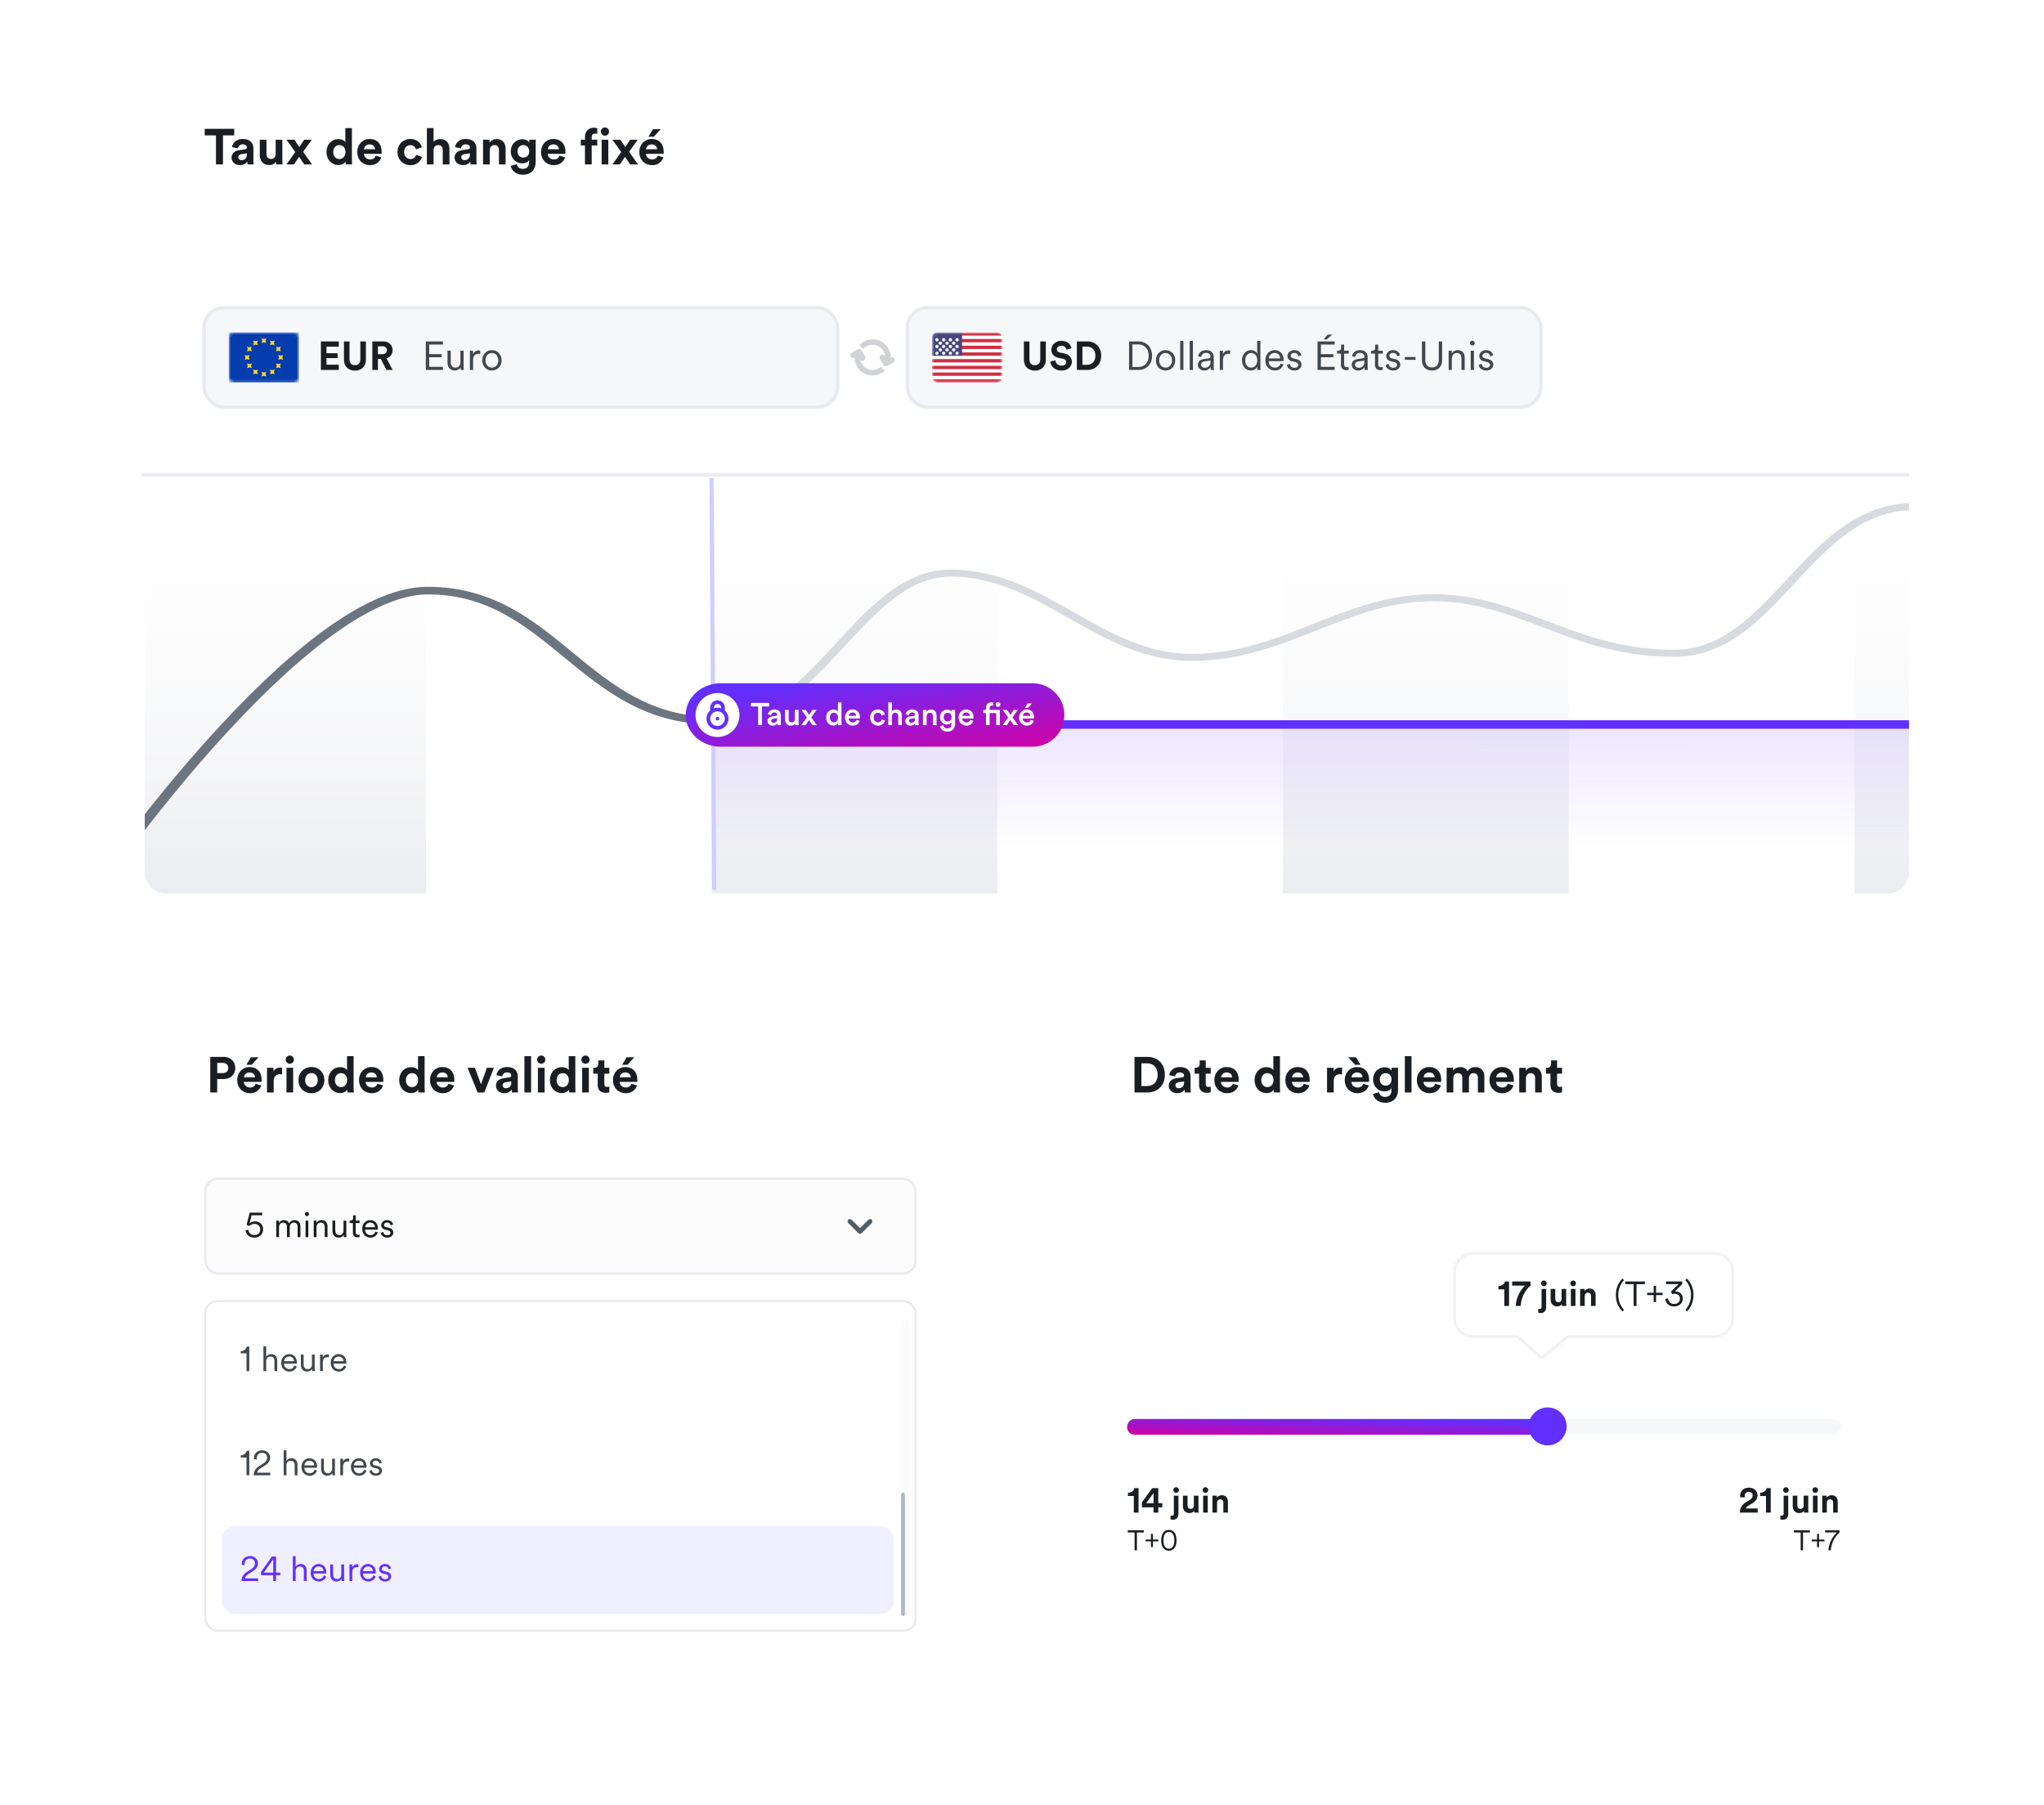 <svg width="651" height="575" viewBox="0 0 651 575" fill="none" xmlns="http://www.w3.org/2000/svg">
<g filter="url(#filter0_d_1_24856)">
<rect x="45" y="19" width="563" height="265.587" rx="8" fill="white"/>
</g>
<rect x="65" y="98" width="201.78" height="31.693" rx="6.407" fill="#F6F7F8"/>
<rect x="65" y="98" width="201.78" height="31.693" rx="6.407" stroke="#E8EAED" stroke-width="1.068"/>
<rect x="72.837" y="105.837" width="22.426" height="16.019" rx="1.602" fill="white"/>
<rect x="72.837" y="105.837" width="22.426" height="16.019" rx="1.602" fill="white"/>
<mask id="mask0_1_24856" style="mask-type:luminance" maskUnits="userSpaceOnUse" x="72" y="105" width="24" height="17">
<rect x="72.837" y="105.837" width="22.426" height="16.019" rx="1.602" fill="white"/>
</mask>
<g mask="url(#mask0_1_24856)">
<rect x="72.837" y="105.837" width="22.426" height="16.019" fill="#043CAE"/>
<path fill-rule="evenodd" clip-rule="evenodd" d="M83.295 109.262L84.05 109.041L84.805 109.262L84.584 108.507L84.805 107.751L84.05 107.973L83.295 107.751L83.516 108.507L83.295 109.262ZM83.295 119.941L84.05 119.72L84.805 119.941L84.584 119.186L84.805 118.431L84.05 118.652L83.295 118.431L83.516 119.186L83.295 119.941ZM89.39 114.38L88.635 114.602L88.856 113.846L88.635 113.091L89.39 113.312L90.145 113.091L89.924 113.846L90.145 114.602L89.39 114.38ZM77.955 114.602L78.71 114.38L79.466 114.602L79.245 113.846L79.466 113.091L78.71 113.312L77.955 113.091L78.177 113.846L77.955 114.602ZM88.674 111.71L87.919 111.932L88.14 111.177L87.919 110.421L88.674 110.643L89.43 110.421L89.208 111.177L89.43 111.932L88.674 111.71ZM78.671 117.271L79.426 117.05L80.181 117.271L79.96 116.516L80.181 115.761L79.426 115.982L78.671 115.761L78.892 116.516L78.671 117.271ZM86.72 109.756L85.965 109.977L86.186 109.222L85.965 108.467L86.72 108.688L87.475 108.467L87.254 109.222L87.475 109.977L86.72 109.756ZM80.625 119.226L81.38 119.005L82.135 119.226L81.914 118.471L82.135 117.715L81.38 117.937L80.625 117.715L80.846 118.471L80.625 119.226ZM88.674 117.05L87.919 117.271L88.14 116.516L87.919 115.761L88.674 115.982L89.43 115.761L89.208 116.516L89.43 117.271L88.674 117.05ZM78.671 111.932L79.426 111.71L80.181 111.932L79.96 111.177L80.181 110.421L79.426 110.643L78.671 110.421L78.892 111.177L78.671 111.932ZM86.72 119.005L85.965 119.226L86.186 118.471L85.965 117.715L86.72 117.937L87.475 117.715L87.254 118.471L87.475 119.226L86.72 119.005ZM80.625 109.977L81.38 109.756L82.135 109.977L81.914 109.222L82.135 108.467L81.38 108.688L80.625 108.467L80.846 109.222L80.625 109.977Z" fill="#FFD429"/>
</g>
<path d="M107.895 117.846H102.205V108.76H107.895V110.426H103.973V112.502H107.523V114.079H103.973V116.18H107.895V117.846ZM113.035 118.051C111.1 118.051 109.549 116.859 109.549 114.63V108.76H111.317V114.501C111.317 115.693 111.984 116.321 113.035 116.321C114.111 116.321 114.765 115.693 114.765 114.501V108.76H116.533V114.63C116.533 116.859 114.983 118.051 113.035 118.051ZM123.072 117.846L121.29 114.348H120.368V117.846H118.586V108.76H122.136C123.905 108.76 125.032 109.978 125.032 111.554C125.032 112.823 124.289 113.784 123.097 114.13L125.045 117.846H123.072ZM120.368 112.823H121.803C122.7 112.823 123.225 112.31 123.225 111.567C123.225 110.798 122.7 110.298 121.803 110.298H120.368V112.823Z" fill="#1A1D21"/>
<path d="M141.064 117.846H135.618V108.76H141.064V109.747H136.694V112.81H140.667V113.797H136.694V116.859H141.064V117.846ZM146.683 117.013C146.388 117.641 145.645 118.026 144.837 118.026C143.351 118.026 142.531 116.924 142.531 115.565V111.708H143.556V115.399C143.556 116.296 143.979 117.103 145.068 117.103C146.08 117.103 146.631 116.385 146.631 115.411V111.708H147.657V116.693C147.657 117.167 147.695 117.603 147.733 117.846H146.747C146.708 117.705 146.683 117.372 146.683 117.064V117.013ZM152.947 111.669V112.759C152.78 112.707 152.588 112.695 152.408 112.695C151.383 112.695 150.678 113.284 150.678 114.668V117.846H149.653V111.708H150.653V112.81C151.05 111.913 151.832 111.618 152.511 111.618C152.678 111.618 152.857 111.644 152.947 111.669ZM156.674 111.528C158.442 111.528 159.749 112.887 159.749 114.771C159.749 116.667 158.442 118.026 156.674 118.026C154.905 118.026 153.598 116.667 153.598 114.771C153.598 112.887 154.905 111.528 156.674 111.528ZM156.674 112.451C155.571 112.451 154.623 113.284 154.623 114.771C154.623 116.27 155.571 117.103 156.674 117.103C157.776 117.103 158.724 116.27 158.724 114.771C158.724 113.284 157.776 112.451 156.674 112.451Z" fill="#42474D"/>
<path fill-rule="evenodd" clip-rule="evenodd" d="M283.684 113.852C284.095 113.663 284.59 113.815 284.821 114.215C285.066 114.64 284.921 115.183 284.496 115.428L282.575 116.537C282.15 116.782 281.607 116.637 281.362 116.212L280.253 114.291C280.008 113.866 280.153 113.323 280.578 113.078C281.002 112.833 281.545 112.979 281.79 113.403L281.901 113.595C281.771 111.507 280.036 109.853 277.915 109.853C276.746 109.853 275.694 110.355 274.964 111.156L273.708 109.899C274.76 108.778 276.256 108.078 277.915 108.078C281.101 108.078 283.684 110.661 283.684 113.847C283.684 113.848 283.684 113.85 283.684 113.852ZM272.148 113.949L272.147 113.949C271.722 114.194 271.18 114.049 270.934 113.624C270.689 113.2 270.835 112.657 271.259 112.412L273.181 111.303C273.605 111.057 274.148 111.203 274.393 111.627L275.503 113.549C275.748 113.974 275.602 114.516 275.178 114.761C274.753 115.007 274.211 114.861 273.966 114.437L273.965 114.436C274.25 116.362 275.91 117.84 277.916 117.84C278.925 117.84 279.847 117.466 280.55 116.848L281.807 118.105C280.781 119.043 279.415 119.615 277.916 119.615C274.764 119.615 272.202 117.088 272.148 113.949Z" fill="#D1D2D5"/>
<rect x="288.976" y="98" width="201.78" height="31.693" rx="6.407" fill="#F6F7F8"/>
<rect x="288.976" y="98" width="201.78" height="31.693" rx="6.407" stroke="#E8EAED" stroke-width="1.068"/>
<g clip-path="url(#clip0_1_24856)">
<rect x="296.813" y="105.837" width="22.426" height="16.019" rx="1.602" fill="white"/>
<rect x="296.813" y="105.837" width="22.426" height="16.019" rx="1.602" fill="white"/>
<mask id="mask1_1_24856" style="mask-type:luminance" maskUnits="userSpaceOnUse" x="296" y="105" width="24" height="17">
<rect x="296.813" y="105.837" width="22.426" height="16.019" rx="1.602" fill="white"/>
</mask>
<g mask="url(#mask1_1_24856)">
<path fill-rule="evenodd" clip-rule="evenodd" d="M319.239 105.837H296.813V106.905H319.239V105.837ZM319.239 107.973H296.813V109.041H319.239V107.973ZM296.813 110.109H319.239V111.177H296.813V110.109ZM319.239 112.244H296.813V113.312H319.239V112.244ZM296.813 114.38H319.239V115.448H296.813V114.38ZM319.239 116.516H296.813V117.584H319.239V116.516ZM296.813 118.652H319.239V119.72H296.813V118.652ZM319.239 120.788H296.813V121.856H319.239V120.788Z" fill="#D02F44"/>
<rect x="296.813" y="105.837" width="9.611" height="7.475" fill="#46467F"/>
<g filter="url(#filter1_d_1_24856)">
<path fill-rule="evenodd" clip-rule="evenodd" d="M298.415 107.973C298.709 107.973 298.948 107.734 298.948 107.439C298.948 107.144 298.709 106.905 298.415 106.905C298.12 106.905 297.881 107.144 297.881 107.439C297.881 107.734 298.12 107.973 298.415 107.973ZM300.55 107.973C300.845 107.973 301.084 107.734 301.084 107.439C301.084 107.144 300.845 106.905 300.55 106.905C300.255 106.905 300.016 107.144 300.016 107.439C300.016 107.734 300.255 107.973 300.55 107.973ZM303.22 107.439C303.22 107.734 302.981 107.973 302.686 107.973C302.391 107.973 302.152 107.734 302.152 107.439C302.152 107.144 302.391 106.905 302.686 106.905C302.981 106.905 303.22 107.144 303.22 107.439ZM304.822 107.973C305.117 107.973 305.356 107.734 305.356 107.439C305.356 107.144 305.117 106.905 304.822 106.905C304.527 106.905 304.288 107.144 304.288 107.439C304.288 107.734 304.527 107.973 304.822 107.973ZM300.016 108.507C300.016 108.802 299.777 109.041 299.482 109.041C299.188 109.041 298.948 108.802 298.948 108.507C298.948 108.212 299.188 107.973 299.482 107.973C299.777 107.973 300.016 108.212 300.016 108.507ZM301.618 109.041C301.913 109.041 302.152 108.802 302.152 108.507C302.152 108.212 301.913 107.973 301.618 107.973C301.323 107.973 301.084 108.212 301.084 108.507C301.084 108.802 301.323 109.041 301.618 109.041ZM304.288 108.507C304.288 108.802 304.049 109.041 303.754 109.041C303.459 109.041 303.22 108.802 303.22 108.507C303.22 108.212 303.459 107.973 303.754 107.973C304.049 107.973 304.288 108.212 304.288 108.507ZM304.822 110.109C305.117 110.109 305.356 109.87 305.356 109.575C305.356 109.28 305.117 109.041 304.822 109.041C304.527 109.041 304.288 109.28 304.288 109.575C304.288 109.87 304.527 110.109 304.822 110.109ZM303.22 109.575C303.22 109.87 302.981 110.109 302.686 110.109C302.391 110.109 302.152 109.87 302.152 109.575C302.152 109.28 302.391 109.041 302.686 109.041C302.981 109.041 303.22 109.28 303.22 109.575ZM300.55 110.109C300.845 110.109 301.084 109.87 301.084 109.575C301.084 109.28 300.845 109.041 300.55 109.041C300.255 109.041 300.016 109.28 300.016 109.575C300.016 109.87 300.255 110.109 300.55 110.109ZM298.948 109.575C298.948 109.87 298.709 110.109 298.414 110.109C298.12 110.109 297.881 109.87 297.881 109.575C297.881 109.28 298.12 109.041 298.414 109.041C298.709 109.041 298.948 109.28 298.948 109.575ZM299.482 111.177C299.777 111.177 300.016 110.938 300.016 110.643C300.016 110.348 299.777 110.109 299.482 110.109C299.188 110.109 298.948 110.348 298.948 110.643C298.948 110.938 299.188 111.177 299.482 111.177ZM302.152 110.643C302.152 110.938 301.913 111.177 301.618 111.177C301.323 111.177 301.084 110.938 301.084 110.643C301.084 110.348 301.323 110.109 301.618 110.109C301.913 110.109 302.152 110.348 302.152 110.643ZM303.754 111.177C304.049 111.177 304.288 110.938 304.288 110.643C304.288 110.348 304.049 110.109 303.754 110.109C303.459 110.109 303.22 110.348 303.22 110.643C303.22 110.938 303.459 111.177 303.754 111.177ZM305.356 111.711C305.356 112.006 305.117 112.245 304.822 112.245C304.527 112.245 304.288 112.006 304.288 111.711C304.288 111.416 304.527 111.177 304.822 111.177C305.117 111.177 305.356 111.416 305.356 111.711ZM302.686 112.245C302.981 112.245 303.22 112.006 303.22 111.711C303.22 111.416 302.981 111.177 302.686 111.177C302.391 111.177 302.152 111.416 302.152 111.711C302.152 112.006 302.391 112.245 302.686 112.245ZM301.084 111.711C301.084 112.006 300.845 112.245 300.55 112.245C300.255 112.245 300.016 112.006 300.016 111.711C300.016 111.416 300.255 111.177 300.55 111.177C300.845 111.177 301.084 111.416 301.084 111.711ZM298.414 112.245C298.709 112.245 298.948 112.006 298.948 111.711C298.948 111.416 298.709 111.177 298.414 111.177C298.12 111.177 297.881 111.416 297.881 111.711C297.881 112.006 298.12 112.245 298.414 112.245Z" fill="url(#paint0_linear_1_24856)"/>
</g>
</g>
</g>
<path d="M329.589 118.051C327.654 118.051 326.103 116.859 326.103 114.63V108.76H327.872V114.501C327.872 115.693 328.538 116.321 329.589 116.321C330.666 116.321 331.319 115.693 331.319 114.501V108.76H333.088V114.63C333.088 116.859 331.537 118.051 329.589 118.051ZM341.266 110.926L339.677 111.413C339.588 110.913 339.178 110.132 338.024 110.132C337.166 110.132 336.602 110.683 336.602 111.285C336.602 111.785 336.922 112.182 337.588 112.31L338.857 112.554C340.51 112.874 341.394 113.95 341.394 115.232C341.394 116.629 340.228 118.038 338.114 118.038C335.705 118.038 334.641 116.488 334.5 115.193L336.14 114.758C336.217 115.655 336.845 116.462 338.127 116.462C339.075 116.462 339.6 115.988 339.6 115.347C339.6 114.822 339.203 114.412 338.498 114.271L337.23 114.015C335.782 113.72 334.846 112.784 334.846 111.413C334.846 109.798 336.294 108.568 338.011 108.568C340.216 108.568 341.061 109.901 341.266 110.926ZM344.743 116.206H346.153C347.64 116.206 348.883 115.283 348.883 113.31C348.883 111.336 347.652 110.401 346.166 110.401H344.743V116.206ZM346.217 117.846H342.975V108.76H346.23C348.819 108.76 350.715 110.439 350.715 113.31C350.715 116.18 348.806 117.846 346.217 117.846Z" fill="#1A1D21"/>
<path d="M360.67 116.898H362.579C364.348 116.898 365.847 115.706 365.847 113.322C365.847 110.926 364.373 109.709 362.605 109.709H360.67V116.898ZM362.579 117.846H359.593V108.76H362.605C364.912 108.76 366.924 110.337 366.924 113.322C366.924 116.296 364.886 117.846 362.579 117.846ZM371.226 111.528C372.994 111.528 374.301 112.887 374.301 114.771C374.301 116.667 372.994 118.026 371.226 118.026C369.457 118.026 368.15 116.667 368.15 114.771C368.15 112.887 369.457 111.528 371.226 111.528ZM371.226 112.451C370.124 112.451 369.175 113.284 369.175 114.771C369.175 116.27 370.124 117.103 371.226 117.103C372.328 117.103 373.276 116.27 373.276 114.771C373.276 113.284 372.328 112.451 371.226 112.451ZM376.907 117.846H375.881V108.581H376.907V117.846ZM379.935 117.846H378.91V108.581H379.935V117.846ZM381.503 116.219C381.503 115.142 382.259 114.54 383.335 114.386L384.989 114.143C385.437 114.079 385.54 113.886 385.54 113.617C385.54 112.925 385.078 112.4 384.117 112.4C383.22 112.4 382.682 112.938 382.592 113.72L381.618 113.489C381.746 112.323 382.772 111.528 384.091 111.528C385.834 111.528 386.565 112.528 386.565 113.72V116.821C386.565 117.334 386.603 117.654 386.642 117.846H385.642C385.616 117.705 385.565 117.398 385.565 116.924C385.296 117.423 384.63 118.026 383.528 118.026C382.259 118.026 381.503 117.154 381.503 116.219ZM383.656 117.154C384.719 117.154 385.54 116.565 385.54 115.258V114.847L383.54 115.142C382.951 115.232 382.528 115.565 382.528 116.167C382.528 116.667 382.951 117.154 383.656 117.154ZM391.79 111.669V112.759C391.623 112.707 391.431 112.695 391.251 112.695C390.226 112.695 389.521 113.284 389.521 114.668V117.846H388.496V111.708H389.496V112.81C389.893 111.913 390.675 111.618 391.354 111.618C391.521 111.618 391.7 111.644 391.79 111.669ZM400.427 116.962V116.795C400.145 117.398 399.478 118.026 398.415 118.026C396.646 118.026 395.57 116.59 395.57 114.771C395.57 112.989 396.698 111.528 398.415 111.528C399.594 111.528 400.196 112.182 400.401 112.695V108.581H401.426V116.693C401.426 117.308 401.465 117.718 401.49 117.846H400.491C400.465 117.705 400.427 117.359 400.427 116.962ZM398.505 117.103C399.658 117.103 400.427 116.129 400.427 114.771C400.427 113.412 399.671 112.451 398.505 112.451C397.338 112.451 396.595 113.412 396.595 114.771C396.595 116.129 397.351 117.103 398.505 117.103ZM404.08 114.181H407.745C407.719 113.207 407.091 112.438 405.925 112.438C404.861 112.438 404.144 113.271 404.08 114.181ZM407.886 115.783L408.77 116.103C408.424 117.167 407.463 118.026 406.04 118.026C404.4 118.026 403.003 116.821 403.003 114.758C403.003 112.823 404.362 111.528 405.912 111.528C407.77 111.528 408.809 112.823 408.809 114.694C408.809 114.822 408.796 114.963 408.783 115.053H404.054V115.104C404.054 116.27 404.938 117.103 406.04 117.103C407.078 117.103 407.642 116.513 407.886 115.783ZM409.86 116.232L410.782 115.911C410.872 116.616 411.397 117.154 412.32 117.154C413.05 117.154 413.512 116.744 413.512 116.219C413.512 115.757 413.14 115.45 412.576 115.322L411.577 115.091C410.641 114.873 410.052 114.271 410.052 113.387C410.052 112.361 411.026 111.528 412.192 111.528C413.781 111.528 414.332 112.541 414.473 113.169L413.563 113.502C413.486 113.079 413.166 112.4 412.192 112.4C411.551 112.4 411.051 112.81 411.051 113.322C411.051 113.758 411.32 114.027 411.859 114.155L412.858 114.386C413.935 114.63 414.524 115.258 414.524 116.167C414.524 117.052 413.768 118.026 412.307 118.026C410.693 118.026 409.962 117 409.86 116.232ZM424.291 106.595L422.548 108.12H421.536L422.868 106.595H424.291ZM425.073 117.846H419.626V108.76H425.073V109.747H420.703V112.81H424.675V113.797H420.703V116.859H425.073V117.846ZM428.102 109.76V111.708H429.55V112.63H428.102V116.026C428.102 116.667 428.384 116.988 429.038 116.988C429.217 116.988 429.448 116.949 429.55 116.924V117.795C429.435 117.833 429.14 117.91 428.743 117.91C427.731 117.91 427.077 117.282 427.077 116.167V112.63H425.847V111.708H426.244C426.872 111.708 427.141 111.349 427.141 110.772V109.76H428.102ZM430.523 116.219C430.523 115.142 431.279 114.54 432.355 114.386L434.008 114.143C434.457 114.079 434.559 113.886 434.559 113.617C434.559 112.925 434.098 112.4 433.137 112.4C432.24 112.4 431.702 112.938 431.612 113.72L430.638 113.489C430.766 112.323 431.791 111.528 433.111 111.528C434.854 111.528 435.585 112.528 435.585 113.72V116.821C435.585 117.334 435.623 117.654 435.662 117.846H434.662C434.636 117.705 434.585 117.398 434.585 116.924C434.316 117.423 433.65 118.026 432.548 118.026C431.279 118.026 430.523 117.154 430.523 116.219ZM432.676 117.154C433.739 117.154 434.559 116.565 434.559 115.258V114.847L432.56 115.142C431.971 115.232 431.548 115.565 431.548 116.167C431.548 116.667 431.971 117.154 432.676 117.154ZM438.953 109.76V111.708H440.401V112.63H438.953V116.026C438.953 116.667 439.235 116.988 439.888 116.988C440.068 116.988 440.298 116.949 440.401 116.924V117.795C440.285 117.833 439.991 117.91 439.593 117.91C438.581 117.91 437.927 117.282 437.927 116.167V112.63H436.697V111.708H437.094C437.722 111.708 437.991 111.349 437.991 110.772V109.76H438.953ZM441.309 116.232L442.232 115.911C442.321 116.616 442.847 117.154 443.769 117.154C444.5 117.154 444.961 116.744 444.961 116.219C444.961 115.757 444.589 115.45 444.026 115.322L443.026 115.091C442.091 114.873 441.501 114.271 441.501 113.387C441.501 112.361 442.475 111.528 443.641 111.528C445.23 111.528 445.781 112.541 445.922 113.169L445.012 113.502C444.935 113.079 444.615 112.4 443.641 112.4C443 112.4 442.501 112.81 442.501 113.322C442.501 113.758 442.77 114.027 443.308 114.155L444.308 114.386C445.384 114.63 445.974 115.258 445.974 116.167C445.974 117.052 445.217 118.026 443.757 118.026C442.142 118.026 441.411 117 441.309 116.232ZM450.846 114.617H447.425V113.72H450.846V114.617ZM456.092 118.026C454.246 118.026 452.875 116.885 452.875 114.771V108.76H453.952V114.745C453.952 116.206 454.721 117.039 456.092 117.039C457.463 117.039 458.232 116.206 458.232 114.745V108.76H459.308V114.771C459.308 116.885 457.937 118.026 456.092 118.026ZM462.407 114.232V117.846H461.382V111.708H462.381V112.63C462.778 111.913 463.496 111.528 464.303 111.528C465.777 111.528 466.495 112.579 466.495 113.912V117.846H465.47V114.066C465.47 113.169 465.059 112.451 463.945 112.451C462.958 112.451 462.407 113.271 462.407 114.232ZM469.44 117.846H468.415V111.708H469.44V117.846ZM468.158 109.286C468.158 108.863 468.504 108.517 468.927 108.517C469.35 108.517 469.696 108.863 469.696 109.286C469.696 109.709 469.35 110.055 468.927 110.055C468.504 110.055 468.158 109.709 468.158 109.286ZM470.944 116.232L471.866 115.911C471.956 116.616 472.481 117.154 473.404 117.154C474.134 117.154 474.596 116.744 474.596 116.219C474.596 115.757 474.224 115.45 473.66 115.322L472.661 115.091C471.725 114.873 471.136 114.271 471.136 113.387C471.136 112.361 472.11 111.528 473.276 111.528C474.865 111.528 475.416 112.541 475.557 113.169L474.647 113.502C474.57 113.079 474.25 112.4 473.276 112.4C472.635 112.4 472.135 112.81 472.135 113.322C472.135 113.758 472.404 114.027 472.943 114.155L473.942 114.386C475.019 114.63 475.608 115.258 475.608 116.167C475.608 117.052 474.852 118.026 473.391 118.026C471.777 118.026 471.046 117 470.944 116.232Z" fill="#42474D"/>
<g clip-path="url(#clip1_1_24856)">
<rect x="44.678" y="149.954" width="90.99" height="135.758" fill="url(#paint1_linear_1_24856)"/>
<rect x="226.658" y="149.954" width="90.99" height="135.758" fill="url(#paint2_linear_1_24856)"/>
<rect x="408.638" y="149.954" width="90.99" height="135.758" fill="url(#paint3_linear_1_24856)"/>
<rect x="590.617" y="149.954" width="90.99" height="135.758" fill="url(#paint4_linear_1_24856)"/>
<path fill-rule="evenodd" clip-rule="evenodd" d="M667.572 153.19C649.712 157.791 627.369 162.444 609.911 162.444C601.806 162.444 595.071 165.188 588.956 169.457C582.811 173.747 577.411 179.491 571.969 185.358C571.79 185.551 571.611 185.744 571.431 185.937C566.208 191.57 560.919 197.273 554.973 201.601C548.795 206.097 541.756 209.222 533.145 209.222C516.592 209.222 504.138 204.679 492.488 200.249C492.103 200.103 491.719 199.957 491.336 199.811C480.072 195.522 469.547 191.514 456.379 191.514C442.888 191.514 431.451 196.041 419.491 200.774L419.197 200.891C407.227 205.628 394.741 210.521 379.613 210.521C364.407 210.521 352.229 203.617 340.54 196.991L340.347 196.882C328.427 190.124 316.988 183.688 302.848 183.688C296.069 183.688 290.119 186.456 284.37 190.888C279.079 194.966 274.14 200.306 269.014 205.849C268.561 206.339 268.106 206.83 267.65 207.322C262.074 213.338 256.236 219.465 249.575 224.081C242.892 228.712 235.256 231.908 226.082 231.908V229.672C234.26 229.672 241.217 226.841 247.582 222.431C253.97 218.005 259.636 212.077 265.234 206.037C265.697 205.537 266.161 205.036 266.624 204.535C271.711 199.033 276.791 193.539 282.264 189.32C288.244 184.711 294.91 181.451 302.848 181.451C318.056 181.451 330.236 188.356 341.925 194.983L342.116 195.091C354.037 201.849 365.475 208.285 379.613 208.285C393.914 208.285 405.787 203.675 417.83 198.909L418.389 198.688C430.156 194.029 442.157 189.278 456.379 189.278C470.262 189.278 481.355 193.505 492.486 197.746C492.928 197.914 493.37 198.082 493.812 198.251C505.446 202.674 517.35 206.986 533.145 206.986C540.708 206.986 547.052 204.264 552.927 199.988C558.663 195.814 563.806 190.268 569.095 184.565L569.553 184.072C574.96 178.244 580.536 172.294 586.955 167.813C593.403 163.311 600.819 160.208 609.911 160.208C626.846 160.208 648.791 155.666 666.621 151.073C675.51 148.782 683.331 146.492 688.929 144.773C691.727 143.914 693.969 143.199 695.51 142.699C696.28 142.449 696.875 142.252 697.277 142.119C697.477 142.052 697.63 142.001 697.732 141.967L697.846 141.928L697.874 141.919L697.881 141.917L697.883 141.916C697.883 141.916 697.883 141.916 698.487 142.936C699.09 143.957 699.09 143.957 699.09 143.957L699.087 143.958L699.048 143.971L698.929 144.011C698.824 144.046 698.668 144.099 698.463 144.167C698.054 144.302 697.451 144.501 696.673 144.754C695.116 145.259 692.856 145.981 690.038 146.846C684.402 148.576 676.527 150.882 667.572 153.19Z" fill="#D7DBE0"/>
<path fill-rule="evenodd" clip-rule="evenodd" d="M226.658 230.79C267.793 230.79 786.596 230.79 786.596 230.79V285.894L226.658 285.709L226.658 230.79Z" fill="url(#paint5_linear_1_24856)"/>
<path fill-rule="evenodd" clip-rule="evenodd" d="M32.79 282.392C32.789 282.392 32.789 282.392 31.212 281.867C29.634 281.342 29.635 281.341 29.635 281.341L29.683 281.272L29.825 281.069C29.95 280.89 30.136 280.625 30.379 280.28C30.867 279.591 31.586 278.581 32.515 277.295C34.373 274.725 37.071 271.055 40.434 266.652C47.158 257.848 56.546 246.102 67.195 234.351C77.835 222.608 89.772 210.818 101.601 201.949C107.514 197.515 113.445 193.777 119.216 191.14C124.97 188.511 130.706 186.912 136.194 186.912C156.918 186.912 169.834 197.531 182.156 207.661C182.313 207.79 182.47 207.919 182.626 208.048C195.331 218.491 207.553 228.323 227.179 228.323V230.749C205.673 230.749 192.438 219.876 179.952 209.613C167.226 199.153 155.279 189.339 136.194 189.339C131.665 189.339 126.607 190.669 121.141 193.167C115.692 195.656 109.977 199.242 104.17 203.597C92.557 212.304 80.753 223.949 70.157 235.642C59.57 247.326 50.226 259.016 43.526 267.788C40.178 272.173 37.492 275.827 35.643 278.383C34.719 279.661 34.005 280.665 33.522 281.348C33.28 281.69 33.097 281.952 32.974 282.128L32.835 282.327L32.79 282.392Z" fill="#6C747F"/>
<path d="M226.658 230.792C267.793 230.792 786.596 230.792 786.596 230.792" stroke="#612FFF" stroke-width="2.707"/>
</g>
<path d="M226.631 152.238L227.454 283.489" stroke="#D0CDFF" stroke-width="1.353"/>
<rect x="45" y="150.696" width="563" height="1.097" fill="#EBECF0"/>
<path fill-rule="evenodd" clip-rule="evenodd" d="M230.171 217.653V217.65H328.9C334.478 217.65 339 222.172 339 227.75C339 233.328 334.478 237.85 328.9 237.85H230.345C230.109 237.863 229.871 237.87 229.632 237.87C223.428 237.87 218.4 233.342 218.4 227.756C218.4 222.169 223.428 217.641 229.632 217.641C229.813 217.641 229.992 217.645 230.171 217.653Z" fill="url(#paint6_linear_1_24856)"/>
<path d="M244.98 225.04H242.67V231H241.47V225.04H239.17V223.91H244.98V225.04ZM244.449 229.68C244.449 228.81 245.089 228.33 245.919 228.21L247.169 228.02C247.449 227.98 247.529 227.84 247.529 227.67C247.529 227.26 247.249 226.93 246.609 226.93C245.999 226.93 245.659 227.32 245.609 227.81L244.549 227.57C244.639 226.73 245.399 225.98 246.599 225.98C248.099 225.98 248.669 226.83 248.669 227.8V230.22C248.669 230.66 248.719 230.95 248.729 231H247.649C247.639 230.97 247.599 230.77 247.599 230.38C247.369 230.75 246.889 231.15 246.099 231.15C245.079 231.15 244.449 230.45 244.449 229.68ZM246.319 230.24C246.969 230.24 247.529 229.93 247.529 228.98V228.76L246.259 228.95C245.899 229.01 245.609 229.21 245.609 229.61C245.609 229.94 245.859 230.24 246.319 230.24ZM253.242 230.46C253.002 230.9 252.432 231.14 251.862 231.14C250.702 231.14 250.022 230.28 250.022 229.2V226.13H251.182V228.99C251.182 229.59 251.462 230.1 252.162 230.1C252.832 230.1 253.182 229.65 253.182 229.01V226.13H254.342V230.11C254.342 230.51 254.372 230.82 254.392 231H253.282C253.262 230.89 253.242 230.66 253.242 230.46ZM255.224 231L256.994 228.54L255.254 226.13H256.634C256.724 226.28 257.614 227.55 257.704 227.69L258.764 226.13H260.084L258.374 228.52L260.144 231H258.784L257.654 229.37C257.554 229.52 256.644 230.85 256.554 231H255.224ZM264.281 228.55C264.281 229.48 264.801 230.1 265.591 230.1C266.351 230.1 266.881 229.47 266.881 228.54C266.881 227.61 266.361 227.03 265.601 227.03C264.841 227.03 264.281 227.62 264.281 228.55ZM268.001 223.76V230.11C268.001 230.55 268.041 230.92 268.051 231H266.941C266.921 230.89 266.891 230.57 266.891 230.37C266.661 230.78 266.151 231.12 265.461 231.12C264.061 231.12 263.121 230.02 263.121 228.55C263.121 227.15 264.071 226 265.441 226C266.291 226 266.721 226.39 266.871 226.7V223.76H268.001ZM270.317 228.03H272.707C272.687 227.46 272.307 226.95 271.507 226.95C270.777 226.95 270.357 227.51 270.317 228.03ZM272.837 229.3L273.817 229.61C273.557 230.46 272.787 231.15 271.617 231.15C270.297 231.15 269.127 230.19 269.127 228.54C269.127 227 270.267 225.98 271.497 225.98C272.997 225.98 273.877 226.97 273.877 228.51C273.877 228.7 273.857 228.86 273.847 228.88H270.287C270.317 229.62 270.897 230.15 271.617 230.15C272.317 230.15 272.677 229.78 272.837 229.3ZM279.615 227.05C278.905 227.05 278.275 227.58 278.275 228.56C278.275 229.54 278.905 230.09 279.635 230.09C280.395 230.09 280.745 229.56 280.855 229.19L281.875 229.56C281.645 230.32 280.915 231.15 279.635 231.15C278.205 231.15 277.115 230.04 277.115 228.56C277.115 227.06 278.205 225.98 279.605 225.98C280.915 225.98 281.635 226.8 281.835 227.58L280.795 227.96C280.685 227.53 280.355 227.05 279.615 227.05ZM284.073 228.14V231H282.913V223.76H284.073V226.6C284.403 226.17 284.953 225.99 285.463 225.99C286.663 225.99 287.243 226.85 287.243 227.92V231H286.083V228.12C286.083 227.52 285.813 227.04 285.083 227.04C284.443 227.04 284.093 227.52 284.073 228.14ZM288.336 229.68C288.336 228.81 288.976 228.33 289.806 228.21L291.056 228.02C291.336 227.98 291.416 227.84 291.416 227.67C291.416 227.26 291.136 226.93 290.496 226.93C289.886 226.93 289.546 227.32 289.496 227.81L288.436 227.57C288.526 226.73 289.286 225.98 290.486 225.98C291.986 225.98 292.556 226.83 292.556 227.8V230.22C292.556 230.66 292.606 230.95 292.616 231H291.536C291.526 230.97 291.486 230.77 291.486 230.38C291.256 230.75 290.776 231.15 289.986 231.15C288.966 231.15 288.336 230.45 288.336 229.68ZM290.206 230.24C290.856 230.24 291.416 229.93 291.416 228.98V228.76L290.146 228.95C289.786 229.01 289.496 229.21 289.496 229.61C289.496 229.94 289.746 230.24 290.206 230.24ZM295.118 228.19V231H293.958V226.13H295.088V226.78C295.408 226.22 295.988 225.99 296.528 225.99C297.718 225.99 298.288 226.85 298.288 227.92V231H297.128V228.12C297.128 227.52 296.858 227.04 296.128 227.04C295.468 227.04 295.118 227.55 295.118 228.19ZM299.371 231.27L300.441 230.99C300.521 231.59 300.991 232.04 301.661 232.04C302.581 232.04 303.041 231.57 303.041 230.58V230.07C302.831 230.45 302.341 230.78 301.631 230.78C300.331 230.78 299.381 229.78 299.381 228.41C299.381 227.11 300.291 226.04 301.631 226.04C302.391 226.04 302.861 226.35 303.071 226.75V226.13H304.191V230.54C304.191 231.84 303.521 233.05 301.691 233.05C300.401 233.05 299.501 232.25 299.371 231.27ZM301.821 229.79C302.561 229.79 303.071 229.25 303.071 228.41C303.071 227.58 302.541 227.04 301.821 227.04C301.081 227.04 300.551 227.58 300.551 228.41C300.551 229.26 301.061 229.79 301.821 229.79ZM306.508 228.03H308.898C308.878 227.46 308.498 226.95 307.698 226.95C306.968 226.95 306.548 227.51 306.508 228.03ZM309.028 229.3L310.008 229.61C309.748 230.46 308.978 231.15 307.808 231.15C306.488 231.15 305.318 230.19 305.318 228.54C305.318 227 306.458 225.98 307.688 225.98C309.188 225.98 310.068 226.97 310.068 228.51C310.068 228.7 310.048 228.86 310.038 228.88H306.478C306.508 229.62 307.088 230.15 307.808 230.15C308.508 230.15 308.868 229.78 309.028 229.3ZM315.726 223.71C316.016 223.71 316.256 223.77 316.336 223.81V224.8C316.266 224.78 316.136 224.75 315.916 224.75C315.616 224.75 315.196 224.89 315.196 225.49V226.13H318.436V231H317.296V227.14H315.196V231H314.026V227.14H313.176V226.13H314.026V225.46C314.026 224.37 314.726 223.71 315.726 223.71ZM317.116 224.41C317.116 223.99 317.446 223.65 317.866 223.65C318.286 223.65 318.626 223.99 318.626 224.41C318.626 224.82 318.286 225.16 317.866 225.16C317.446 225.16 317.116 224.82 317.116 224.41ZM319.326 231L321.096 228.54L319.356 226.13H320.736C320.826 226.28 321.716 227.55 321.806 227.69L322.866 226.13H324.186L322.476 228.52L324.246 231H322.886L321.756 229.37C321.656 229.52 320.746 230.85 320.656 231H319.326ZM328.676 224.04L327.366 225.52H326.416L327.306 224.04H328.676ZM325.756 228.03H328.146C328.126 227.46 327.746 226.95 326.946 226.95C326.216 226.95 325.796 227.51 325.756 228.03ZM328.276 229.3L329.256 229.61C328.996 230.46 328.226 231.15 327.056 231.15C325.736 231.15 324.566 230.19 324.566 228.54C324.566 227 325.706 225.98 326.936 225.98C328.436 225.98 329.316 226.97 329.316 228.51C329.316 228.7 329.296 228.86 329.286 228.88H325.726C325.756 229.62 326.336 230.15 327.056 230.15C327.756 230.15 328.116 229.78 328.276 229.3Z" fill="white"/>
<circle cx="228.514" cy="227.756" r="7.002" fill="white"/>
<path fill-rule="evenodd" clip-rule="evenodd" d="M230.849 225.421V226.312C231.565 226.953 232.016 227.885 232.016 228.922C232.016 230.855 230.449 232.423 228.515 232.423C226.581 232.423 225.014 230.855 225.014 228.922C225.014 227.885 225.465 226.953 226.181 226.312V225.421C226.181 224.131 227.226 223.086 228.515 223.086C229.804 223.086 230.849 224.131 230.849 225.421ZM228.515 225.421C228.106 225.421 227.713 225.491 227.348 225.62V225.421C227.348 224.776 227.871 224.253 228.515 224.253C229.16 224.253 229.682 224.776 229.682 225.421V225.62C229.317 225.491 228.924 225.421 228.515 225.421ZM230.849 228.922C230.849 230.211 229.804 231.256 228.515 231.256C227.226 231.256 226.181 230.211 226.181 228.922C226.181 227.633 227.226 226.588 228.515 226.588C229.804 226.588 230.849 227.633 230.849 228.922ZM228.515 229.505C228.837 229.505 229.099 229.244 229.099 228.922C229.099 228.599 228.837 228.338 228.515 228.338C228.193 228.338 227.932 228.599 227.932 228.922C227.932 229.244 228.193 229.505 228.515 229.505Z" fill="#612FFF"/>
<g filter="url(#filter2_i_1_24856)">
<path d="M45 27.121C45 22.636 48.636 19 53.121 19H599.879C604.364 19 608 22.636 608 27.121V77H45V27.121Z" fill="white"/>
<rect width="513.124" height="20" transform="translate(64.951 38)" fill="white"/>
<path d="M74.599 43.752H71.015V53H68.791V43.752H65.207V41.656H74.599V43.752ZM73.746 50.856C73.746 49.448 74.786 48.664 76.098 48.472L78.034 48.184C78.482 48.12 78.626 47.896 78.626 47.624C78.626 47.064 78.194 46.6 77.298 46.6C76.37 46.6 75.858 47.192 75.794 47.88L73.906 47.48C74.034 46.248 75.17 44.888 77.282 44.888C79.778 44.888 80.706 46.296 80.706 47.88V51.752C80.706 52.168 80.754 52.728 80.802 53H78.85C78.802 52.792 78.77 52.36 78.77 52.056C78.37 52.68 77.618 53.224 76.45 53.224C74.77 53.224 73.746 52.088 73.746 50.856ZM76.898 51.64C77.794 51.64 78.626 51.208 78.626 49.816V49.464L76.85 49.736C76.306 49.816 75.874 50.12 75.874 50.728C75.874 51.192 76.21 51.64 76.898 51.64ZM87.972 53C87.94 52.84 87.908 52.472 87.908 52.152C87.476 52.888 86.564 53.208 85.732 53.208C83.828 53.208 82.74 51.816 82.74 50.104V45.128H84.868V49.672C84.868 50.552 85.316 51.256 86.308 51.256C87.252 51.256 87.796 50.616 87.796 49.704V45.128H89.924V51.576C89.924 52.184 89.972 52.728 90.004 53H87.972ZM91.237 53L94.037 49.048L91.237 45.128H93.765C94.037 45.56 95.061 47.032 95.333 47.464L96.885 45.128H99.301L96.549 48.984L99.397 53H96.901L95.253 50.584C94.965 51.016 93.909 52.568 93.637 53H91.237ZM112.076 41.416V51.576C112.076 52.104 112.108 52.68 112.14 53H110.108C110.076 52.84 110.028 52.456 110.028 52.088C109.676 52.712 108.876 53.192 107.82 53.192C105.58 53.192 103.98 51.432 103.98 49.048C103.98 46.744 105.532 44.936 107.756 44.936C109.116 44.936 109.756 45.496 109.98 45.912V41.416H112.076ZM106.124 49.048C106.124 50.456 106.956 51.288 108.076 51.288C109.164 51.288 110.012 50.456 110.012 49.032C110.012 47.624 109.164 46.84 108.076 46.84C106.988 46.84 106.124 47.64 106.124 49.048ZM115.937 48.168H119.457C119.425 47.384 118.913 46.616 117.697 46.616C116.593 46.616 115.985 47.448 115.937 48.168ZM119.665 50.216L121.441 50.744C121.041 52.104 119.793 53.24 117.857 53.24C115.697 53.24 113.793 51.688 113.793 49.032C113.793 46.52 115.649 44.888 117.665 44.888C120.097 44.888 121.553 46.44 121.553 48.968C121.553 49.272 121.521 49.592 121.521 49.624H115.889C115.937 50.664 116.817 51.416 117.873 51.416C118.865 51.416 119.409 50.92 119.665 50.216ZM130.718 46.856C129.63 46.856 128.718 47.64 128.718 49.064C128.718 50.488 129.646 51.288 130.734 51.288C131.822 51.288 132.366 50.568 132.542 49.96L134.414 50.584C134.062 51.896 132.83 53.24 130.734 53.24C128.414 53.24 126.59 51.48 126.59 49.064C126.59 46.632 128.382 44.888 130.67 44.888C132.814 44.888 134.03 46.216 134.366 47.544L132.462 48.184C132.27 47.528 131.774 46.856 130.718 46.856ZM138.088 48.376V53H135.96V41.416H138.088V45.784C138.6 45.176 139.464 44.92 140.216 44.92C142.216 44.92 143.144 46.312 143.144 48.04V53H141.016V48.408C141.016 47.528 140.584 46.84 139.56 46.84C138.664 46.84 138.136 47.512 138.088 48.376ZM144.778 50.856C144.778 49.448 145.818 48.664 147.13 48.472L149.066 48.184C149.514 48.12 149.658 47.896 149.658 47.624C149.658 47.064 149.226 46.6 148.33 46.6C147.402 46.6 146.89 47.192 146.826 47.88L144.938 47.48C145.066 46.248 146.202 44.888 148.314 44.888C150.81 44.888 151.738 46.296 151.738 47.88V51.752C151.738 52.168 151.786 52.728 151.834 53H149.882C149.834 52.792 149.802 52.36 149.802 52.056C149.402 52.68 148.65 53.224 147.482 53.224C145.802 53.224 144.778 52.088 144.778 50.856ZM147.93 51.64C148.826 51.64 149.658 51.208 149.658 49.816V49.464L147.882 49.736C147.338 49.816 146.906 50.12 146.906 50.728C146.906 51.192 147.242 51.64 147.93 51.64ZM155.979 48.472V53H153.851V45.128H155.915V46.104C156.395 45.288 157.339 44.92 158.187 44.92C160.139 44.92 161.035 46.312 161.035 48.04V53H158.907V48.408C158.907 47.528 158.475 46.84 157.451 46.84C156.523 46.84 155.979 47.56 155.979 48.472ZM162.668 53.432L164.588 52.92C164.732 53.784 165.42 54.408 166.428 54.408C167.772 54.408 168.524 53.736 168.524 52.216V51.64C168.204 52.152 167.468 52.648 166.332 52.648C164.236 52.648 162.668 51.032 162.668 48.824C162.668 46.744 164.172 44.984 166.332 44.984C167.58 44.984 168.3 45.528 168.572 46.056V45.128H170.62V52.152C170.62 54.312 169.452 56.28 166.492 56.28C164.332 56.28 162.892 54.936 162.668 53.432ZM166.7 50.824C167.788 50.824 168.556 50.04 168.556 48.824C168.556 47.608 167.724 46.84 166.7 46.84C165.644 46.84 164.812 47.608 164.812 48.824C164.812 50.056 165.596 50.824 166.7 50.824ZM174.469 48.168H177.989C177.957 47.384 177.445 46.616 176.229 46.616C175.125 46.616 174.517 47.448 174.469 48.168ZM178.197 50.216L179.973 50.744C179.573 52.104 178.325 53.24 176.389 53.24C174.229 53.24 172.325 51.688 172.325 49.032C172.325 46.52 174.181 44.888 176.197 44.888C178.629 44.888 180.085 46.44 180.085 48.968C180.085 49.272 180.053 49.592 180.053 49.624H174.421C174.469 50.664 175.349 51.416 176.405 51.416C177.397 51.416 177.941 50.92 178.197 50.216ZM189.553 43.176C189.073 43.176 188.449 43.384 188.449 44.264V45.128H190.225V46.952H188.449V53H186.305V46.952H184.993V45.128H186.305V44.232C186.305 42.456 187.425 41.304 189.169 41.304C189.617 41.304 190.049 41.384 190.225 41.464V43.256C190.113 43.224 189.905 43.176 189.553 43.176ZM193.745 53H191.617V45.128H193.745V53ZM191.361 42.552C191.361 41.816 191.953 41.224 192.673 41.224C193.409 41.224 193.985 41.816 193.985 42.552C193.985 43.256 193.409 43.848 192.673 43.848C191.953 43.848 191.361 43.256 191.361 42.552ZM195.05 53L197.85 49.048L195.05 45.128H197.578C197.85 45.56 198.874 47.032 199.146 47.464L200.698 45.128H203.114L200.362 48.984L203.21 53H200.714L199.066 50.584C198.778 51.016 197.722 52.568 197.45 53H195.05ZM210.405 41.784L208.229 44.184H206.517L207.973 41.784H210.405ZM205.765 48.168H209.285C209.253 47.384 208.741 46.616 207.525 46.616C206.421 46.616 205.813 47.448 205.765 48.168ZM209.493 50.216L211.269 50.744C210.869 52.104 209.621 53.24 207.685 53.24C205.525 53.24 203.621 51.688 203.621 49.032C203.621 46.52 205.477 44.888 207.493 44.888C209.925 44.888 211.381 46.44 211.381 48.968C211.381 49.272 211.349 49.592 211.349 49.624H205.717C205.765 50.664 206.645 51.416 207.701 51.416C208.693 51.416 209.237 50.92 209.493 50.216Z" fill="#1A1D21"/>
<rect x="578.074" y="35.531" width="24.938" height="24.938" rx="3.741" fill="white"/>
</g>
<g filter="url(#filter3_d_1_24856)">
<rect x="339.013" y="310.926" width="267.674" height="231.173" rx="8" fill="white"/>
<path d="M363.536 345.952H365.296C367.152 345.952 368.704 344.8 368.704 342.336C368.704 339.872 367.168 338.704 365.312 338.704H363.536V345.952ZM365.376 348H361.328V336.656H365.392C368.624 336.656 370.992 338.752 370.992 342.336C370.992 345.92 368.608 348 365.376 348ZM372.233 345.856C372.233 344.448 373.273 343.664 374.585 343.472L376.521 343.184C376.969 343.12 377.113 342.896 377.113 342.624C377.113 342.064 376.681 341.6 375.785 341.6C374.857 341.6 374.345 342.192 374.281 342.88L372.393 342.48C372.521 341.248 373.657 339.888 375.769 339.888C378.265 339.888 379.193 341.296 379.193 342.88V346.752C379.193 347.168 379.241 347.728 379.289 348H377.337C377.289 347.792 377.257 347.36 377.257 347.056C376.857 347.68 376.105 348.224 374.937 348.224C373.257 348.224 372.233 347.088 372.233 345.856ZM375.385 346.64C376.281 346.64 377.113 346.208 377.113 344.816V344.464L375.337 344.736C374.793 344.816 374.361 345.12 374.361 345.728C374.361 346.192 374.697 346.64 375.385 346.64ZM384.012 337.776V340.128H385.596V342.016H384.012V345.312C384.012 346 384.332 346.224 384.94 346.224C385.196 346.224 385.484 346.192 385.596 346.16V347.92C385.404 348 385.02 348.112 384.396 348.112C382.86 348.112 381.9 347.2 381.9 345.68V342.016H380.476V340.128H380.876C381.708 340.128 382.092 339.584 382.092 338.88V337.776H384.012ZM388.909 343.168H392.429C392.397 342.384 391.885 341.616 390.669 341.616C389.565 341.616 388.957 342.448 388.909 343.168ZM392.637 345.216L394.413 345.744C394.013 347.104 392.765 348.24 390.829 348.24C388.669 348.24 386.765 346.688 386.765 344.032C386.765 341.52 388.621 339.888 390.637 339.888C393.069 339.888 394.525 341.44 394.525 343.968C394.525 344.272 394.493 344.592 394.493 344.624H388.861C388.909 345.664 389.789 346.416 390.845 346.416C391.837 346.416 392.381 345.92 392.637 345.216ZM407.657 336.416V346.576C407.657 347.104 407.689 347.68 407.721 348H405.689C405.657 347.84 405.609 347.456 405.609 347.088C405.257 347.712 404.457 348.192 403.401 348.192C401.161 348.192 399.561 346.432 399.561 344.048C399.561 341.744 401.113 339.936 403.337 339.936C404.697 339.936 405.337 340.496 405.561 340.912V336.416H407.657ZM401.705 344.048C401.705 345.456 402.537 346.288 403.657 346.288C404.745 346.288 405.593 345.456 405.593 344.032C405.593 342.624 404.745 341.84 403.657 341.84C402.569 341.84 401.705 342.64 401.705 344.048ZM411.518 343.168H415.038C415.006 342.384 414.494 341.616 413.278 341.616C412.174 341.616 411.566 342.448 411.518 343.168ZM415.246 345.216L417.022 345.744C416.622 347.104 415.374 348.24 413.438 348.24C411.278 348.24 409.374 346.688 409.374 344.032C409.374 341.52 411.23 339.888 413.246 339.888C415.678 339.888 417.134 341.44 417.134 343.968C417.134 344.272 417.102 344.592 417.102 344.624H411.47C411.518 345.664 412.398 346.416 413.454 346.416C414.446 346.416 414.99 345.92 415.246 345.216ZM427.451 340.096V342.24C427.211 342.192 427.003 342.176 426.811 342.176C425.723 342.176 424.779 342.704 424.779 344.4V348H422.651V340.128H424.715V341.296C425.195 340.256 426.283 340.064 426.955 340.064C427.131 340.064 427.291 340.08 427.451 340.096ZM430.44 343.168H433.96C433.928 342.384 433.416 341.616 432.2 341.616C431.096 341.616 430.488 342.448 430.44 343.168ZM434.168 345.216L435.944 345.744C435.544 347.104 434.296 348.24 432.36 348.24C430.2 348.24 428.296 346.688 428.296 344.032C428.296 341.52 430.152 339.888 432.168 339.888C434.6 339.888 436.056 341.44 436.056 343.968C436.056 344.272 436.024 344.592 436.024 344.624H430.392C430.44 345.664 431.32 346.416 432.376 346.416C433.368 346.416 433.912 345.92 434.168 345.216ZM431.592 339.184L429.416 336.784H431.88L433.32 339.184H431.592ZM437.312 348.432L439.232 347.92C439.376 348.784 440.064 349.408 441.072 349.408C442.416 349.408 443.168 348.736 443.168 347.216V346.64C442.848 347.152 442.112 347.648 440.976 347.648C438.88 347.648 437.312 346.032 437.312 343.824C437.312 341.744 438.816 339.984 440.976 339.984C442.224 339.984 442.944 340.528 443.216 341.056V340.128H445.264V347.152C445.264 349.312 444.096 351.28 441.136 351.28C438.976 351.28 437.536 349.936 437.312 348.432ZM441.344 345.824C442.432 345.824 443.2 345.04 443.2 343.824C443.2 342.608 442.368 341.84 441.344 341.84C440.288 341.84 439.456 342.608 439.456 343.824C439.456 345.056 440.24 345.824 441.344 345.824ZM449.56 348H447.432V336.416H449.56V348ZM453.409 343.168H456.929C456.897 342.384 456.385 341.616 455.169 341.616C454.065 341.616 453.457 342.448 453.409 343.168ZM457.137 345.216L458.913 345.744C458.513 347.104 457.265 348.24 455.329 348.24C453.169 348.24 451.265 346.688 451.265 344.032C451.265 341.52 453.121 339.888 455.137 339.888C457.569 339.888 459.025 341.44 459.025 343.968C459.025 344.272 458.993 344.592 458.993 344.624H453.361C453.409 345.664 454.289 346.416 455.345 346.416C456.337 346.416 456.881 345.92 457.137 345.216ZM462.872 348H460.744V340.128H462.776V341.088C463.208 340.32 464.216 339.904 465.08 339.904C466.152 339.904 467.016 340.368 467.416 341.216C468.04 340.256 468.872 339.904 469.912 339.904C471.368 339.904 472.76 340.784 472.76 342.896V348H470.696V343.328C470.696 342.48 470.28 341.84 469.304 341.84C468.392 341.84 467.848 342.544 467.848 343.392V348H465.736V343.328C465.736 342.48 465.304 341.84 464.344 341.84C463.416 341.84 462.872 342.528 462.872 343.392V348ZM476.534 343.168H480.054C480.022 342.384 479.51 341.616 478.294 341.616C477.19 341.616 476.582 342.448 476.534 343.168ZM480.262 345.216L482.038 345.744C481.638 347.104 480.39 348.24 478.454 348.24C476.294 348.24 474.39 346.688 474.39 344.032C474.39 341.52 476.246 339.888 478.262 339.888C480.694 339.888 482.15 341.44 482.15 343.968C482.15 344.272 482.118 344.592 482.118 344.624H476.486C476.534 345.664 477.414 346.416 478.47 346.416C479.462 346.416 480.006 345.92 480.262 345.216ZM485.997 343.472V348H483.869V340.128H485.933V341.104C486.413 340.288 487.357 339.92 488.205 339.92C490.157 339.92 491.053 341.312 491.053 343.04V348H488.925V343.408C488.925 342.528 488.493 341.84 487.469 341.84C486.541 341.84 485.997 342.56 485.997 343.472ZM495.919 337.776V340.128H497.503V342.016H495.919V345.312C495.919 346 496.239 346.224 496.847 346.224C497.103 346.224 497.391 346.192 497.503 346.16V347.92C497.311 348 496.927 348.112 496.303 348.112C494.767 348.112 493.807 347.2 493.807 345.68V342.016H492.383V340.128H492.783C493.615 340.128 493.999 339.584 493.999 338.88V337.776H495.919Z" fill="#1A1D21"/>
<rect x="359.246" y="451.948" width="227.032" height="4.618" rx="2.309" fill="#F6F7F8"/>
<rect width="136" height="5" rx="2.309" transform="matrix(-1 0 0 1 495 452)" fill="url(#paint7_linear_1_24856)"/>
<circle cx="492.917" cy="454.36" r="6.041" fill="#612FFF"/>
<path d="M362.619 481.833H361.112V476.531H359.242V475.497C360.364 475.464 361.145 474.848 361.299 474.034H362.619V481.833ZM363.691 480.15V478.522L366.98 474.034H368.905V478.819H370.192V480.15H368.905V481.833H367.398V480.15H363.691ZM367.398 478.819V475.585L365.044 478.819H367.398ZM373.863 482.163V476.421H375.326V482.306C375.326 483.351 374.677 484.088 373.632 484.088C373.203 484.088 372.884 484 372.807 483.967V482.746C372.906 482.768 373.049 482.801 373.258 482.801C373.698 482.801 373.863 482.559 373.863 482.163ZM373.687 474.639C373.687 474.133 374.094 473.726 374.589 473.726C375.095 473.726 375.491 474.133 375.491 474.639C375.491 475.134 375.095 475.53 374.589 475.53C374.094 475.53 373.687 475.134 373.687 474.639ZM380.359 481.833C380.337 481.723 380.315 481.47 380.315 481.25C380.018 481.756 379.391 481.976 378.819 481.976C377.51 481.976 376.762 481.019 376.762 479.842V476.421H378.225V479.545C378.225 480.15 378.533 480.634 379.215 480.634C379.864 480.634 380.238 480.194 380.238 479.567V476.421H381.701V480.854C381.701 481.272 381.734 481.646 381.756 481.833H380.359ZM384.661 481.833H383.198V476.421H384.661V481.833ZM383.022 474.65C383.022 474.144 383.429 473.737 383.924 473.737C384.43 473.737 384.826 474.144 384.826 474.65C384.826 475.134 384.43 475.541 383.924 475.541C383.429 475.541 383.022 475.134 383.022 474.65ZM387.615 478.72V481.833H386.152V476.421H387.571V477.092C387.901 476.531 388.55 476.278 389.133 476.278C390.475 476.278 391.091 477.235 391.091 478.423V481.833H389.628V478.676C389.628 478.071 389.331 477.598 388.627 477.598C387.989 477.598 387.615 478.093 387.615 478.72Z" fill="#1A1D21"/>
<path d="M364.292 488.145H362.105V493.833H361.358V488.145H359.171V487.452H364.292V488.145ZM367.203 488.595V490.395H368.922V490.998H367.203V492.816H366.573V490.998H364.872V490.395H366.573V488.595H367.203ZM372.279 487.983C371.118 487.983 370.542 488.991 370.542 490.647C370.542 492.321 371.118 493.32 372.279 493.32C373.44 493.32 374.016 492.321 374.016 490.647C374.016 488.991 373.44 487.983 372.279 487.983ZM374.727 490.647C374.727 492.357 374.07 493.959 372.279 493.959C370.488 493.959 369.831 492.357 369.831 490.647C369.831 488.955 370.479 487.326 372.279 487.326C374.079 487.326 374.727 488.955 374.727 490.647Z" fill="#1A1D21"/>
<path d="M555.712 477.004L554.249 476.927C554.227 476.817 554.205 476.619 554.205 476.443C554.205 475.09 555.217 473.869 556.999 473.869C558.726 473.869 559.76 475.002 559.76 476.333C559.76 477.356 559.199 478.181 558.264 478.753L556.746 479.688C556.416 479.908 556.119 480.139 556.009 480.502H559.804V481.833H554.139C554.15 480.48 554.612 479.413 555.987 478.577L557.263 477.785C557.934 477.367 558.22 476.927 558.22 476.366C558.22 475.761 557.813 475.211 556.966 475.211C556.086 475.211 555.668 475.816 555.668 476.586C555.668 476.729 555.69 476.872 555.712 477.004ZM563.967 481.833H562.46V476.531H560.59V475.497C561.712 475.464 562.493 474.848 562.647 474.034H563.967V481.833ZM568.078 482.163V476.421H569.541V482.306C569.541 483.351 568.892 484.088 567.847 484.088C567.418 484.088 567.099 484 567.022 483.967V482.746C567.121 482.768 567.264 482.801 567.473 482.801C567.913 482.801 568.078 482.559 568.078 482.163ZM567.902 474.639C567.902 474.133 568.309 473.726 568.804 473.726C569.31 473.726 569.706 474.133 569.706 474.639C569.706 475.134 569.31 475.53 568.804 475.53C568.309 475.53 567.902 475.134 567.902 474.639ZM574.574 481.833C574.552 481.723 574.53 481.47 574.53 481.25C574.233 481.756 573.606 481.976 573.034 481.976C571.725 481.976 570.977 481.019 570.977 479.842V476.421H572.44V479.545C572.44 480.15 572.748 480.634 573.43 480.634C574.079 480.634 574.453 480.194 574.453 479.567V476.421H575.916V480.854C575.916 481.272 575.949 481.646 575.971 481.833H574.574ZM578.876 481.833H577.413V476.421H578.876V481.833ZM577.237 474.65C577.237 474.144 577.644 473.737 578.139 473.737C578.645 473.737 579.041 474.144 579.041 474.65C579.041 475.134 578.645 475.541 578.139 475.541C577.644 475.541 577.237 475.134 577.237 474.65ZM581.83 478.72V481.833H580.367V476.421H581.786V477.092C582.116 476.531 582.765 476.278 583.348 476.278C584.69 476.278 585.306 477.235 585.306 478.423V481.833H583.843V478.676C583.843 478.071 583.546 477.598 582.842 477.598C582.204 477.598 581.83 478.093 581.83 478.72Z" fill="#1A1D21"/>
<path d="M576.438 488.145H574.251V493.833H573.504V488.145H571.317V487.452H576.438V488.145ZM579.349 488.595V490.395H581.068V490.998H579.349V492.816H578.719V490.998H577.018V490.395H578.719V488.595H579.349ZM585.875 487.452V488.181C584.993 488.964 583.391 490.638 583.067 493.833H582.32C582.626 490.323 584.678 488.505 585.074 488.136H581.294V487.452H585.875Z" fill="#1A1D21"/>
<g filter="url(#filter4_d_1_24856)">
<mask id="path-48-inside-1_1_24856" fill="white">
<path fill-rule="evenodd" clip-rule="evenodd" d="M501.226 426L492.942 432.922L485.164 426H471.109C467.735 426 465 423.265 465 419.891V405.109C465 401.735 467.735 399 471.109 399H547.891C551.265 399 554 401.735 554 405.109V419.891C554 423.265 551.265 426 547.891 426H501.226Z"/>
</mask>
<path fill-rule="evenodd" clip-rule="evenodd" d="M501.226 426L492.942 432.922L485.164 426H471.109C467.735 426 465 423.265 465 419.891V405.109C465 401.735 467.735 399 471.109 399H547.891C551.265 399 554 401.735 554 405.109V419.891C554 423.265 551.265 426 547.891 426H501.226Z" fill="white"/>
<path d="M501.226 426L500.858 425.559L501.018 425.425H501.226V426ZM492.942 432.922L493.31 433.363L492.93 433.681L492.559 433.352L492.942 432.922ZM485.164 426V425.425H485.383L485.546 425.57L485.164 426ZM501.595 426.441L493.31 433.363L492.573 432.48L500.858 425.559L501.595 426.441ZM492.559 433.352L484.782 426.43L485.546 425.57L493.324 432.492L492.559 433.352ZM471.109 425.425H485.164V426.575H471.109V425.425ZM465.575 419.891C465.575 422.947 468.053 425.425 471.109 425.425V426.575C467.417 426.575 464.425 423.583 464.425 419.891H465.575ZM465.575 405.109V419.891H464.425V405.109H465.575ZM471.109 399.575C468.053 399.575 465.575 402.053 465.575 405.109H464.425C464.425 401.417 467.417 398.425 471.109 398.425V399.575ZM547.891 399.575H471.109V398.425H547.891V399.575ZM553.425 405.109C553.425 402.053 550.947 399.575 547.891 399.575V398.425C551.583 398.425 554.575 401.417 554.575 405.109H553.425ZM553.425 419.891V405.109H554.575V419.891H553.425ZM547.891 425.425C550.947 425.425 553.425 422.947 553.425 419.891H554.575C554.575 423.583 551.583 426.575 547.891 426.575V425.425ZM501.226 425.425H547.891V426.575H501.226V425.425Z" fill="#E8EAED" mask="url(#path-48-inside-1_1_24856)"/>
</g>
<path d="M480.619 416H479.112V410.698H477.242V409.664C478.364 409.631 479.145 409.015 479.299 408.201H480.619V416ZM487.466 408.201V409.51C486.839 410.027 484.65 412.018 484.298 416H482.725C483.066 411.721 485.717 409.521 485.717 409.521H481.614V408.201H487.466ZM490.972 416.33V410.588H492.435V416.473C492.435 417.518 491.786 418.255 490.741 418.255C490.312 418.255 489.993 418.167 489.916 418.134V416.913C490.015 416.935 490.158 416.968 490.367 416.968C490.807 416.968 490.972 416.726 490.972 416.33ZM490.796 408.806C490.796 408.3 491.203 407.893 491.698 407.893C492.204 407.893 492.6 408.3 492.6 408.806C492.6 409.301 492.204 409.697 491.698 409.697C491.203 409.697 490.796 409.301 490.796 408.806ZM497.468 416C497.446 415.89 497.424 415.637 497.424 415.417C497.127 415.923 496.5 416.143 495.928 416.143C494.619 416.143 493.871 415.186 493.871 414.009V410.588H495.334V413.712C495.334 414.317 495.642 414.801 496.324 414.801C496.973 414.801 497.347 414.361 497.347 413.734V410.588H498.81V415.021C498.81 415.439 498.843 415.813 498.865 416H497.468ZM501.77 416H500.307V410.588H501.77V416ZM500.131 408.817C500.131 408.311 500.538 407.904 501.033 407.904C501.539 407.904 501.935 408.311 501.935 408.817C501.935 409.301 501.539 409.708 501.033 409.708C500.538 409.708 500.131 409.301 500.131 408.817ZM504.724 412.887V416H503.261V410.588H504.68V411.259C505.01 410.698 505.659 410.445 506.242 410.445C507.584 410.445 508.2 411.402 508.2 412.59V416H506.737V412.843C506.737 412.238 506.44 411.765 505.736 411.765C505.098 411.765 504.724 412.26 504.724 412.887ZM514.642 412.513C514.642 410.137 515.544 408.498 516.71 407.288L517.249 407.761C516.127 409.015 515.412 410.522 515.412 412.513C515.412 414.504 516.127 416.011 517.249 417.265L516.71 417.738C515.544 416.539 514.642 414.889 514.642 412.513ZM523.891 409.048H521.218V416H520.305V409.048H517.632V408.201H523.891V409.048ZM527.448 409.598V411.798H529.549V412.535H527.448V414.757H526.678V412.535H524.599V411.798H526.678V409.598H527.448ZM533.635 411.369C534.768 411.369 535.967 412.128 535.967 413.701C535.967 415.208 534.702 416.154 533.195 416.154C531.501 416.154 530.456 415.054 530.39 413.756L531.259 413.547C531.303 414.691 532.183 415.373 533.206 415.373C534.35 415.373 535.065 414.647 535.065 413.734C535.065 412.634 534.218 412.106 533.305 412.106C533.063 412.106 532.832 412.139 532.59 412.216L532.161 411.446L534.636 409.037H530.599V408.201H535.791V409.026L533.371 411.402C533.459 411.38 533.569 411.369 533.635 411.369ZM539.359 412.513C539.359 414.889 538.457 416.539 537.291 417.738L536.752 417.265C537.874 416.011 538.589 414.504 538.589 412.513C538.589 410.522 537.874 409.015 536.752 407.761L537.291 407.288C538.457 408.498 539.359 410.137 539.359 412.513Z" fill="#1A1D21"/>
</g>
<g filter="url(#filter5_d_1_24856)">
<rect x="45" y="311" width="267.674" height="231.173" rx="8" fill="white"/>
<path d="M69.191 341.824H70.935C72.039 341.824 72.711 341.184 72.711 340.208C72.711 339.2 72.039 338.576 70.935 338.576H69.191V341.824ZM71.207 343.728H69.175V348H66.967V336.656H71.207C73.447 336.656 74.935 338.144 74.935 340.192C74.935 342.256 73.447 343.728 71.207 343.728ZM82.344 336.784L80.168 339.184H78.456L79.912 336.784H82.344ZM77.704 343.168H81.224C81.192 342.384 80.68 341.616 79.464 341.616C78.36 341.616 77.752 342.448 77.704 343.168ZM81.432 345.216L83.208 345.744C82.808 347.104 81.56 348.24 79.624 348.24C77.464 348.24 75.56 346.688 75.56 344.032C75.56 341.52 77.416 339.888 79.432 339.888C81.864 339.888 83.32 341.44 83.32 343.968C83.32 344.272 83.288 344.592 83.288 344.624H77.656C77.704 345.664 78.584 346.416 79.64 346.416C80.632 346.416 81.176 345.92 81.432 345.216ZM89.839 340.096V342.24C89.599 342.192 89.391 342.176 89.199 342.176C88.111 342.176 87.167 342.704 87.167 344.4V348H85.039V340.128H87.103V341.296C87.583 340.256 88.671 340.064 89.343 340.064C89.519 340.064 89.679 340.08 89.839 340.096ZM93.371 348H91.243V340.128H93.371V348ZM90.987 337.552C90.987 336.816 91.579 336.224 92.299 336.224C93.034 336.224 93.611 336.816 93.611 337.552C93.611 338.256 93.034 338.848 92.299 338.848C91.579 338.848 90.987 338.256 90.987 337.552ZM99.187 346.304C100.227 346.304 101.187 345.552 101.187 344.064C101.187 342.576 100.227 341.824 99.187 341.824C98.147 341.824 97.187 342.576 97.187 344.064C97.187 345.536 98.147 346.304 99.187 346.304ZM99.187 339.888C101.539 339.888 103.315 341.632 103.315 344.064C103.315 346.48 101.539 348.24 99.187 348.24C96.835 348.24 95.059 346.48 95.059 344.064C95.059 341.632 96.835 339.888 99.187 339.888ZM112.624 336.416V346.576C112.624 347.104 112.656 347.68 112.688 348H110.656C110.624 347.84 110.576 347.456 110.576 347.088C110.224 347.712 109.424 348.192 108.368 348.192C106.128 348.192 104.528 346.432 104.528 344.048C104.528 341.744 106.08 339.936 108.304 339.936C109.664 339.936 110.304 340.496 110.528 340.912V336.416H112.624ZM106.672 344.048C106.672 345.456 107.504 346.288 108.624 346.288C109.712 346.288 110.56 345.456 110.56 344.032C110.56 342.624 109.712 341.84 108.624 341.84C107.536 341.84 106.672 342.64 106.672 344.048ZM116.485 343.168H120.005C119.973 342.384 119.461 341.616 118.245 341.616C117.141 341.616 116.533 342.448 116.485 343.168ZM120.213 345.216L121.989 345.744C121.589 347.104 120.341 348.24 118.405 348.24C116.245 348.24 114.341 346.688 114.341 344.032C114.341 341.52 116.197 339.888 118.213 339.888C120.645 339.888 122.101 341.44 122.101 343.968C122.101 344.272 122.069 344.592 122.069 344.624H116.437C116.485 345.664 117.365 346.416 118.421 346.416C119.413 346.416 119.957 345.92 120.213 345.216ZM135.234 336.416V346.576C135.234 347.104 135.266 347.68 135.298 348H133.266C133.234 347.84 133.186 347.456 133.186 347.088C132.834 347.712 132.034 348.192 130.978 348.192C128.738 348.192 127.138 346.432 127.138 344.048C127.138 341.744 128.69 339.936 130.914 339.936C132.274 339.936 132.914 340.496 133.138 340.912V336.416H135.234ZM129.282 344.048C129.282 345.456 130.114 346.288 131.234 346.288C132.322 346.288 133.17 345.456 133.17 344.032C133.17 342.624 132.322 341.84 131.234 341.84C130.146 341.84 129.282 342.64 129.282 344.048ZM139.094 343.168H142.614C142.582 342.384 142.07 341.616 140.854 341.616C139.75 341.616 139.142 342.448 139.094 343.168ZM142.822 345.216L144.598 345.744C144.198 347.104 142.95 348.24 141.014 348.24C138.854 348.24 136.95 346.688 136.95 344.032C136.95 341.52 138.806 339.888 140.822 339.888C143.254 339.888 144.71 341.44 144.71 343.968C144.71 344.272 144.678 344.592 144.678 344.624H139.046C139.094 345.664 139.974 346.416 141.03 346.416C142.022 346.416 142.566 345.92 142.822 345.216ZM157.309 340.128L154.253 348H152.125L148.909 340.128H151.245L153.197 345.408L155.069 340.128H157.309ZM157.95 345.856C157.95 344.448 158.99 343.664 160.302 343.472L162.238 343.184C162.686 343.12 162.83 342.896 162.83 342.624C162.83 342.064 162.398 341.6 161.502 341.6C160.574 341.6 160.062 342.192 159.998 342.88L158.11 342.48C158.238 341.248 159.374 339.888 161.486 339.888C163.982 339.888 164.91 341.296 164.91 342.88V346.752C164.91 347.168 164.958 347.728 165.006 348H163.054C163.006 347.792 162.974 347.36 162.974 347.056C162.574 347.68 161.822 348.224 160.654 348.224C158.974 348.224 157.95 347.088 157.95 345.856ZM161.102 346.64C161.998 346.64 162.83 346.208 162.83 344.816V344.464L161.054 344.736C160.51 344.816 160.078 345.12 160.078 345.728C160.078 346.192 160.414 346.64 161.102 346.64ZM169.152 348H167.024V336.416H169.152V348ZM173.449 348H171.321V340.128H173.449V348ZM171.065 337.552C171.065 336.816 171.657 336.224 172.377 336.224C173.113 336.224 173.689 336.816 173.689 337.552C173.689 338.256 173.113 338.848 172.377 338.848C171.657 338.848 171.065 338.256 171.065 337.552ZM183.234 336.416V346.576C183.234 347.104 183.266 347.68 183.298 348H181.266C181.234 347.84 181.186 347.456 181.186 347.088C180.834 347.712 180.034 348.192 178.978 348.192C176.738 348.192 175.138 346.432 175.138 344.048C175.138 341.744 176.69 339.936 178.914 339.936C180.274 339.936 180.914 340.496 181.138 340.912V336.416H183.234ZM177.282 344.048C177.282 345.456 178.114 346.288 179.234 346.288C180.322 346.288 181.17 345.456 181.17 344.032C181.17 342.624 180.322 341.84 179.234 341.84C178.146 341.84 177.282 342.64 177.282 344.048ZM187.542 348H185.414V340.128H187.542V348ZM185.158 337.552C185.158 336.816 185.75 336.224 186.47 336.224C187.206 336.224 187.782 336.816 187.782 337.552C187.782 338.256 187.206 338.848 186.47 338.848C185.75 338.848 185.158 338.256 185.158 337.552ZM192.479 337.776V340.128H194.063V342.016H192.479V345.312C192.479 346 192.799 346.224 193.407 346.224C193.663 346.224 193.951 346.192 194.063 346.16V347.92C193.871 348 193.487 348.112 192.863 348.112C191.327 348.112 190.367 347.2 190.367 345.68V342.016H188.943V340.128H189.343C190.175 340.128 190.559 339.584 190.559 338.88V337.776H192.479ZM202.016 336.784L199.84 339.184H198.128L199.584 336.784H202.016ZM197.376 343.168H200.896C200.864 342.384 200.352 341.616 199.136 341.616C198.032 341.616 197.424 342.448 197.376 343.168ZM201.104 345.216L202.88 345.744C202.48 347.104 201.232 348.24 199.296 348.24C197.136 348.24 195.232 346.688 195.232 344.032C195.232 341.52 197.088 339.888 199.104 339.888C201.536 339.888 202.992 341.44 202.992 343.968C202.992 344.272 202.96 344.592 202.96 344.624H197.328C197.376 345.664 198.256 346.416 199.312 346.416C200.304 346.416 200.848 345.92 201.104 345.216Z" fill="#1A1D21"/>
<rect x="65.377" y="375.451" width="226.246" height="30.246" rx="4.146" fill="#FCFCFD"/>
<rect x="65.377" y="375.451" width="226.246" height="30.246" rx="4.146" stroke="#E8EAED" stroke-width="0.754"/>
<path d="M78.21 391.94L79.079 391.676C79.156 392.71 79.948 393.436 81.026 393.436C82.082 393.436 82.896 392.721 82.896 391.665C82.896 390.51 82.049 389.85 81.026 389.85C80.41 389.85 79.827 390.092 79.42 390.521L78.529 390.158L79.541 386.275H83.501V387.111H80.135L79.464 389.718C79.871 389.267 80.531 389.047 81.18 389.047C82.698 389.047 83.798 390.059 83.798 391.621C83.798 393.073 82.687 394.228 81.026 394.228C79.42 394.228 78.331 393.172 78.21 391.94ZM88.844 388.805V389.553C89.141 389.003 89.779 388.651 90.461 388.651C91.187 388.651 91.814 389.036 92.078 389.729C92.452 388.981 93.112 388.651 93.86 388.651C94.817 388.651 95.675 389.311 95.675 390.631V394.074H94.795V390.73C94.795 390.004 94.41 389.443 93.585 389.443C92.804 389.443 92.276 390.081 92.276 390.873V394.074H91.396V390.73C91.396 390.004 91.011 389.443 90.175 389.443C89.383 389.443 88.866 390.059 88.866 390.884V394.074H87.986V388.805H88.844ZM98.201 394.074H97.321V388.805H98.201V394.074ZM97.101 386.726C97.101 386.363 97.398 386.066 97.761 386.066C98.124 386.066 98.421 386.363 98.421 386.726C98.421 387.089 98.124 387.386 97.761 387.386C97.398 387.386 97.101 387.089 97.101 386.726ZM100.8 390.972V394.074H99.92V388.805H100.778V389.597C101.119 388.981 101.735 388.651 102.428 388.651C103.693 388.651 104.309 389.553 104.309 390.697V394.074H103.429V390.829C103.429 390.059 103.077 389.443 102.12 389.443C101.273 389.443 100.8 390.147 100.8 390.972ZM109.455 393.359C109.202 393.898 108.564 394.228 107.871 394.228C106.595 394.228 105.891 393.282 105.891 392.116V388.805H106.771V391.973C106.771 392.743 107.134 393.436 108.069 393.436C108.938 393.436 109.411 392.82 109.411 391.984V388.805H110.291V393.084C110.291 393.491 110.324 393.865 110.357 394.074H109.51C109.477 393.953 109.455 393.667 109.455 393.403V393.359ZM113.281 387.133V388.805H114.524V389.597H113.281V392.512C113.281 393.062 113.523 393.337 114.084 393.337C114.238 393.337 114.436 393.304 114.524 393.282V394.03C114.425 394.063 114.172 394.129 113.831 394.129C112.962 394.129 112.401 393.59 112.401 392.633V389.597H111.345V388.805H111.686C112.225 388.805 112.456 388.497 112.456 388.002V387.133H113.281ZM116.294 390.928H119.44C119.418 390.092 118.879 389.432 117.878 389.432C116.965 389.432 116.349 390.147 116.294 390.928ZM119.561 392.303L120.32 392.578C120.023 393.491 119.198 394.228 117.977 394.228C116.569 394.228 115.37 393.194 115.37 391.423C115.37 389.762 116.536 388.651 117.867 388.651C119.462 388.651 120.353 389.762 120.353 391.368C120.353 391.478 120.342 391.599 120.331 391.676H116.272V391.72C116.272 392.721 117.031 393.436 117.977 393.436C118.868 393.436 119.352 392.93 119.561 392.303ZM121.255 392.688L122.047 392.413C122.124 393.018 122.575 393.48 123.367 393.48C123.994 393.48 124.39 393.128 124.39 392.677C124.39 392.281 124.071 392.017 123.587 391.907L122.729 391.709C121.926 391.522 121.42 391.005 121.42 390.246C121.42 389.366 122.256 388.651 123.257 388.651C124.621 388.651 125.094 389.52 125.215 390.059L124.434 390.345C124.368 389.982 124.093 389.399 123.257 389.399C122.707 389.399 122.278 389.751 122.278 390.191C122.278 390.565 122.509 390.796 122.971 390.906L123.829 391.104C124.753 391.313 125.259 391.852 125.259 392.633C125.259 393.392 124.61 394.228 123.356 394.228C121.97 394.228 121.343 393.348 121.255 392.688Z" fill="#1A1D21"/>
<path fill-rule="evenodd" clip-rule="evenodd" d="M273.909 391.202L276.578 388.534C276.873 388.239 277.351 388.239 277.646 388.534C277.94 388.829 277.94 389.307 277.646 389.601L274.443 392.803C274.148 393.098 273.67 393.098 273.376 392.803L270.173 389.601C269.878 389.307 269.878 388.829 270.173 388.534C270.468 388.239 270.946 388.239 271.241 388.534L273.909 391.202Z" fill="#545B63"/>
<g clip-path="url(#clip2_1_24856)">
<g filter="url(#filter6_d_1_24856)">
<rect x="65" y="414.074" width="227" height="105.72" rx="4.26" fill="white"/>
<rect x="65.355" y="414.429" width="226.29" height="105.01" rx="3.905" stroke="#E8EAED" stroke-width="0.71"/>
<path d="M79.396 436.754H78.516V431.089H76.668V430.418C77.68 430.374 78.395 429.747 78.571 428.955H79.396V436.754ZM84.779 433.608V436.754H83.899V428.801H84.779V432.189C85.12 431.639 85.725 431.331 86.407 431.331C87.672 431.331 88.288 432.233 88.288 433.377V436.754H87.408V433.509C87.408 432.739 87.056 432.123 86.099 432.123C85.263 432.123 84.779 432.794 84.779 433.608ZM90.498 433.608H93.644C93.622 432.772 93.083 432.112 92.082 432.112C91.169 432.112 90.553 432.827 90.498 433.608ZM93.765 434.983L94.524 435.258C94.227 436.171 93.402 436.908 92.181 436.908C90.773 436.908 89.574 435.874 89.574 434.103C89.574 432.442 90.74 431.331 92.071 431.331C93.666 431.331 94.557 432.442 94.557 434.048C94.557 434.158 94.546 434.279 94.535 434.356H90.476V434.4C90.476 435.401 91.235 436.116 92.181 436.116C93.072 436.116 93.556 435.61 93.765 434.983ZM99.386 436.039C99.133 436.578 98.495 436.908 97.802 436.908C96.526 436.908 95.822 435.962 95.822 434.796V431.485H96.702V434.653C96.702 435.423 97.065 436.116 98 436.116C98.869 436.116 99.342 435.5 99.342 434.664V431.485H100.222V435.764C100.222 436.171 100.255 436.545 100.288 436.754H99.441C99.408 436.633 99.386 436.347 99.386 436.083V436.039ZM104.763 431.452V432.387C104.62 432.343 104.455 432.332 104.301 432.332C103.421 432.332 102.816 432.838 102.816 434.026V436.754H101.936V431.485H102.794V432.431C103.135 431.661 103.806 431.408 104.389 431.408C104.532 431.408 104.686 431.43 104.763 431.452ZM106.246 433.608H109.392C109.37 432.772 108.831 432.112 107.83 432.112C106.917 432.112 106.301 432.827 106.246 433.608ZM109.513 434.983L110.272 435.258C109.975 436.171 109.15 436.908 107.929 436.908C106.521 436.908 105.322 435.874 105.322 434.103C105.322 432.442 106.488 431.331 107.819 431.331C109.414 431.331 110.305 432.442 110.305 434.048C110.305 434.158 110.294 434.279 110.283 434.356H106.224V434.4C106.224 435.401 106.983 436.116 107.929 436.116C108.82 436.116 109.304 435.61 109.513 434.983Z" fill="#42474D"/>
<path d="M79.396 469.934H78.516V464.269H76.668V463.598C77.68 463.554 78.395 462.927 78.571 462.135H79.396V469.934ZM86.079 469.934H80.799C80.821 468.735 81.316 467.789 82.57 466.986L83.978 466.073C84.737 465.589 85.1 465.017 85.1 464.324C85.1 463.51 84.539 462.773 83.461 462.773C82.372 462.773 81.767 463.532 81.767 464.555C81.767 464.665 81.767 464.775 81.789 464.907L80.887 464.764C80.876 464.687 80.865 464.544 80.865 464.456C80.865 463.026 82.009 461.981 83.461 461.981C85.1 461.981 86.013 463.059 86.013 464.313C86.013 465.347 85.43 466.15 84.528 466.733L82.911 467.756C82.427 468.064 81.998 468.493 81.899 469.098H86.079V469.934ZM91.225 466.788V469.934H90.345V461.981H91.225V465.369C91.566 464.819 92.171 464.511 92.853 464.511C94.118 464.511 94.734 465.413 94.734 466.557V469.934H93.854V466.689C93.854 465.919 93.502 465.303 92.545 465.303C91.709 465.303 91.225 465.974 91.225 466.788ZM96.943 466.788H100.089C100.067 465.952 99.528 465.292 98.527 465.292C97.614 465.292 96.998 466.007 96.943 466.788ZM100.21 468.163L100.969 468.438C100.672 469.351 99.847 470.088 98.626 470.088C97.218 470.088 96.019 469.054 96.019 467.283C96.019 465.622 97.185 464.511 98.516 464.511C100.111 464.511 101.002 465.622 101.002 467.228C101.002 467.338 100.991 467.459 100.98 467.536H96.921V467.58C96.921 468.581 97.68 469.296 98.626 469.296C99.517 469.296 100.001 468.79 100.21 468.163ZM105.831 469.219C105.578 469.758 104.94 470.088 104.247 470.088C102.971 470.088 102.267 469.142 102.267 467.976V464.665H103.147V467.833C103.147 468.603 103.51 469.296 104.445 469.296C105.314 469.296 105.787 468.68 105.787 467.844V464.665H106.667V468.944C106.667 469.351 106.7 469.725 106.733 469.934H105.886C105.853 469.813 105.831 469.527 105.831 469.263V469.219ZM111.208 464.632V465.567C111.065 465.523 110.9 465.512 110.746 465.512C109.866 465.512 109.261 466.018 109.261 467.206V469.934H108.381V464.665H109.239V465.611C109.58 464.841 110.251 464.588 110.834 464.588C110.977 464.588 111.131 464.61 111.208 464.632ZM112.691 466.788H115.837C115.815 465.952 115.276 465.292 114.275 465.292C113.362 465.292 112.746 466.007 112.691 466.788ZM115.958 468.163L116.717 468.438C116.42 469.351 115.595 470.088 114.374 470.088C112.966 470.088 111.767 469.054 111.767 467.283C111.767 465.622 112.933 464.511 114.264 464.511C115.859 464.511 116.75 465.622 116.75 467.228C116.75 467.338 116.739 467.459 116.728 467.536H112.669V467.58C112.669 468.581 113.428 469.296 114.374 469.296C115.265 469.296 115.749 468.79 115.958 468.163ZM117.652 468.548L118.444 468.273C118.521 468.878 118.972 469.34 119.764 469.34C120.391 469.34 120.787 468.988 120.787 468.537C120.787 468.141 120.468 467.877 119.984 467.767L119.126 467.569C118.323 467.382 117.817 466.865 117.817 466.106C117.817 465.226 118.653 464.511 119.654 464.511C121.018 464.511 121.491 465.38 121.612 465.919L120.831 466.205C120.765 465.842 120.49 465.259 119.654 465.259C119.104 465.259 118.675 465.611 118.675 466.051C118.675 466.425 118.906 466.656 119.368 466.766L120.226 466.964C121.15 467.173 121.656 467.712 121.656 468.493C121.656 469.252 121.007 470.088 119.753 470.088C118.367 470.088 117.74 469.208 117.652 468.548Z" fill="#42474D"/>
<rect x="70.68" y="486.114" width="214" height="28" rx="4.26" fill="#F0EFFF"/>
<path d="M82.201 503.614H76.921C76.943 502.415 77.438 501.469 78.692 500.666L80.1 499.753C80.859 499.269 81.222 498.697 81.222 498.004C81.222 497.19 80.661 496.453 79.583 496.453C78.494 496.453 77.889 497.212 77.889 498.235C77.889 498.345 77.889 498.455 77.911 498.587L77.009 498.444C76.998 498.367 76.987 498.224 76.987 498.136C76.987 496.706 78.131 495.661 79.583 495.661C81.222 495.661 82.135 496.739 82.135 497.993C82.135 499.027 81.552 499.83 80.65 500.413L79.033 501.436C78.549 501.744 78.12 502.173 78.021 502.778H82.201V503.614ZM83.146 501.777V500.71L86.611 495.815H87.909V500.941H89.251V501.777H87.909V503.614H87.029V501.777H83.146ZM87.029 500.941V496.64L83.982 500.941H87.029ZM94.147 500.468V503.614H93.267V495.661H94.147V499.049C94.488 498.499 95.093 498.191 95.775 498.191C97.04 498.191 97.656 499.093 97.656 500.237V503.614H96.776V500.369C96.776 499.599 96.424 498.983 95.467 498.983C94.631 498.983 94.147 499.654 94.147 500.468ZM99.865 500.468H103.011C102.989 499.632 102.45 498.972 101.449 498.972C100.536 498.972 99.92 499.687 99.865 500.468ZM103.132 501.843L103.891 502.118C103.594 503.031 102.769 503.768 101.548 503.768C100.14 503.768 98.941 502.734 98.941 500.963C98.941 499.302 100.107 498.191 101.438 498.191C103.033 498.191 103.924 499.302 103.924 500.908C103.924 501.018 103.913 501.139 103.902 501.216H99.843V501.26C99.843 502.261 100.602 502.976 101.548 502.976C102.439 502.976 102.923 502.47 103.132 501.843ZM108.753 502.899C108.5 503.438 107.862 503.768 107.169 503.768C105.893 503.768 105.189 502.822 105.189 501.656V498.345H106.069V501.513C106.069 502.283 106.432 502.976 107.367 502.976C108.236 502.976 108.709 502.36 108.709 501.524V498.345H109.589V502.624C109.589 503.031 109.622 503.405 109.655 503.614H108.808C108.775 503.493 108.753 503.207 108.753 502.943V502.899ZM114.13 498.312V499.247C113.987 499.203 113.822 499.192 113.668 499.192C112.788 499.192 112.183 499.698 112.183 500.886V503.614H111.303V498.345H112.161V499.291C112.502 498.521 113.173 498.268 113.756 498.268C113.899 498.268 114.053 498.29 114.13 498.312ZM115.613 500.468H118.759C118.737 499.632 118.198 498.972 117.197 498.972C116.284 498.972 115.668 499.687 115.613 500.468ZM118.88 501.843L119.639 502.118C119.342 503.031 118.517 503.768 117.296 503.768C115.888 503.768 114.689 502.734 114.689 500.963C114.689 499.302 115.855 498.191 117.186 498.191C118.781 498.191 119.672 499.302 119.672 500.908C119.672 501.018 119.661 501.139 119.65 501.216H115.591V501.26C115.591 502.261 116.35 502.976 117.296 502.976C118.187 502.976 118.671 502.47 118.88 501.843ZM120.574 502.228L121.366 501.953C121.443 502.558 121.894 503.02 122.686 503.02C123.313 503.02 123.709 502.668 123.709 502.217C123.709 501.821 123.39 501.557 122.906 501.447L122.048 501.249C121.245 501.062 120.739 500.545 120.739 499.786C120.739 498.906 121.575 498.191 122.576 498.191C123.94 498.191 124.413 499.06 124.534 499.599L123.753 499.885C123.687 499.522 123.412 498.939 122.576 498.939C122.026 498.939 121.597 499.291 121.597 499.731C121.597 500.105 121.828 500.336 122.29 500.446L123.148 500.644C124.072 500.853 124.578 501.392 124.578 502.173C124.578 502.932 123.929 503.768 122.675 503.768C121.289 503.768 120.662 502.888 120.574 502.228Z" fill="#612FFF"/>
</g>
<rect opacity="0.649" x="287" y="420.214" width="2.443" height="94.795" rx="0.977" fill="#F9FAFC"/>
<rect x="287" y="475.468" width="1.228" height="39.292" rx="0.614" fill="#B0B6BF"/>
</g>
</g>
<defs>
<filter id="filter0_d_1_24856" x="37" y="11" width="579" height="281.587" filterUnits="userSpaceOnUse" color-interpolation-filters="sRGB">
<feFlood flood-opacity="0" result="BackgroundImageFix"/>
<feColorMatrix in="SourceAlpha" type="matrix" values="0 0 0 0 0 0 0 0 0 0 0 0 0 0 0 0 0 0 127 0" result="hardAlpha"/>
<feOffset/>
<feGaussianBlur stdDeviation="4"/>
<feColorMatrix type="matrix" values="0 0 0 0 0 0 0 0 0 0 0 0 0 0 0 0 0 0 0.12 0"/>
<feBlend mode="normal" in2="BackgroundImageFix" result="effect1_dropShadow_1_24856"/>
<feBlend mode="normal" in="SourceGraphic" in2="effect1_dropShadow_1_24856" result="shape"/>
</filter>
<filter id="filter1_d_1_24856" x="297.881" y="106.905" width="7.475" height="6.141" filterUnits="userSpaceOnUse" color-interpolation-filters="sRGB">
<feFlood flood-opacity="0" result="BackgroundImageFix"/>
<feColorMatrix in="SourceAlpha" type="matrix" values="0 0 0 0 0 0 0 0 0 0 0 0 0 0 0 0 0 0 127 0" result="hardAlpha"/>
<feOffset dy="0.801"/>
<feColorMatrix type="matrix" values="0 0 0 0 0 0 0 0 0 0 0 0 0 0 0 0 0 0 0.06 0"/>
<feBlend mode="normal" in2="BackgroundImageFix" result="effect1_dropShadow_1_24856"/>
<feBlend mode="normal" in="SourceGraphic" in2="effect1_dropShadow_1_24856" result="shape"/>
</filter>
<filter id="filter2_i_1_24856" x="45" y="19" width="563" height="58" filterUnits="userSpaceOnUse" color-interpolation-filters="sRGB">
<feFlood flood-opacity="0" result="BackgroundImageFix"/>
<feBlend mode="normal" in="SourceGraphic" in2="BackgroundImageFix" result="shape"/>
<feColorMatrix in="SourceAlpha" type="matrix" values="0 0 0 0 0 0 0 0 0 0 0 0 0 0 0 0 0 0 127 0" result="hardAlpha"/>
<feOffset dy="-0.623"/>
<feComposite in2="hardAlpha" operator="arithmetic" k2="-1" k3="1"/>
<feColorMatrix type="matrix" values="0 0 0 0 0.91 0 0 0 0 0.918 0 0 0 0 0.929 0 0 0 1 0"/>
<feBlend mode="normal" in2="shape" result="effect1_innerShadow_1_24856"/>
</filter>
<filter id="filter3_d_1_24856" x="331.013" y="302.926" width="283.674" height="247.173" filterUnits="userSpaceOnUse" color-interpolation-filters="sRGB">
<feFlood flood-opacity="0" result="BackgroundImageFix"/>
<feColorMatrix in="SourceAlpha" type="matrix" values="0 0 0 0 0 0 0 0 0 0 0 0 0 0 0 0 0 0 127 0" result="hardAlpha"/>
<feOffset/>
<feGaussianBlur stdDeviation="4"/>
<feColorMatrix type="matrix" values="0 0 0 0 0 0 0 0 0 0 0 0 0 0 0 0 0 0 0.12 0"/>
<feBlend mode="normal" in2="BackgroundImageFix" result="effect1_dropShadow_1_24856"/>
<feBlend mode="normal" in="SourceGraphic" in2="effect1_dropShadow_1_24856" result="shape"/>
</filter>
<filter id="filter4_d_1_24856" x="455.688" y="391.605" width="103.789" height="48.711" filterUnits="userSpaceOnUse" color-interpolation-filters="sRGB">
<feFlood flood-opacity="0" result="BackgroundImageFix"/>
<feColorMatrix in="SourceAlpha" type="matrix" values="0 0 0 0 0 0 0 0 0 0 0 0 0 0 0 0 0 0 127 0" result="hardAlpha"/>
<feOffset dx="-1.917"/>
<feGaussianBlur stdDeviation="3.697"/>
<feColorMatrix type="matrix" values="0 0 0 0 0 0 0 0 0 0 0 0 0 0 0 0 0 0 0.08 0"/>
<feBlend mode="normal" in2="BackgroundImageFix" result="effect1_dropShadow_1_24856"/>
<feBlend mode="normal" in="SourceGraphic" in2="effect1_dropShadow_1_24856" result="shape"/>
</filter>
<filter id="filter5_d_1_24856" x="37" y="303" width="283.674" height="247.173" filterUnits="userSpaceOnUse" color-interpolation-filters="sRGB">
<feFlood flood-opacity="0" result="BackgroundImageFix"/>
<feColorMatrix in="SourceAlpha" type="matrix" values="0 0 0 0 0 0 0 0 0 0 0 0 0 0 0 0 0 0 127 0" result="hardAlpha"/>
<feOffset/>
<feGaussianBlur stdDeviation="4"/>
<feColorMatrix type="matrix" values="0 0 0 0 0 0 0 0 0 0 0 0 0 0 0 0 0 0 0.12 0"/>
<feBlend mode="normal" in2="BackgroundImageFix" result="effect1_dropShadow_1_24856"/>
<feBlend mode="normal" in="SourceGraphic" in2="effect1_dropShadow_1_24856" result="shape"/>
</filter>
<filter id="filter6_d_1_24856" x="53.64" y="402.714" width="249.72" height="128.439" filterUnits="userSpaceOnUse" color-interpolation-filters="sRGB">
<feFlood flood-opacity="0" result="BackgroundImageFix"/>
<feColorMatrix in="SourceAlpha" type="matrix" values="0 0 0 0 0 0 0 0 0 0 0 0 0 0 0 0 0 0 127 0" result="hardAlpha"/>
<feOffset/>
<feGaussianBlur stdDeviation="5.68"/>
<feColorMatrix type="matrix" values="0 0 0 0 0 0 0 0 0 0 0 0 0 0 0 0 0 0 0.08 0"/>
<feBlend mode="normal" in2="BackgroundImageFix" result="effect1_dropShadow_1_24856"/>
<feBlend mode="normal" in="SourceGraphic" in2="effect1_dropShadow_1_24856" result="shape"/>
</filter>
<linearGradient id="paint0_linear_1_24856" x1="297.881" y1="106.905" x2="297.881" y2="112.245" gradientUnits="userSpaceOnUse">
<stop stop-color="white"/>
<stop offset="1" stop-color="#F0F0F0"/>
</linearGradient>
<linearGradient id="paint1_linear_1_24856" x1="44.678" y1="149.954" x2="44.678" y2="285.712" gradientUnits="userSpaceOnUse">
<stop stop-color="white" stop-opacity="0.01"/>
<stop offset="1" stop-color="#EBECF0"/>
</linearGradient>
<linearGradient id="paint2_linear_1_24856" x1="226.658" y1="149.954" x2="226.658" y2="285.712" gradientUnits="userSpaceOnUse">
<stop stop-color="white" stop-opacity="0.01"/>
<stop offset="1" stop-color="#EBECF0"/>
</linearGradient>
<linearGradient id="paint3_linear_1_24856" x1="408.638" y1="149.954" x2="408.638" y2="285.712" gradientUnits="userSpaceOnUse">
<stop stop-color="white" stop-opacity="0.01"/>
<stop offset="1" stop-color="#EBECF0"/>
</linearGradient>
<linearGradient id="paint4_linear_1_24856" x1="590.617" y1="149.954" x2="590.617" y2="285.712" gradientUnits="userSpaceOnUse">
<stop stop-color="white" stop-opacity="0.01"/>
<stop offset="1" stop-color="#EBECF0"/>
</linearGradient>
<linearGradient id="paint5_linear_1_24856" x1="506.627" y1="230.79" x2="506.619" y2="270.22" gradientUnits="userSpaceOnUse">
<stop stop-color="#612FFF" stop-opacity="0.12"/>
<stop offset="1" stop-color="#612FFF" stop-opacity="0"/>
</linearGradient>
<linearGradient id="paint6_linear_1_24856" x1="234.916" y1="220.423" x2="240.616" y2="254.383" gradientUnits="userSpaceOnUse">
<stop stop-color="#612FFF"/>
<stop offset="1" stop-color="#D200A3"/>
</linearGradient>
<linearGradient id="paint7_linear_1_24856" x1="18.626" y1="0.688" x2="18.943" y2="9.306" gradientUnits="userSpaceOnUse">
<stop stop-color="#612FFF"/>
<stop offset="1" stop-color="#D200A3"/>
</linearGradient>
<clipPath id="clip0_1_24856">
<rect x="296.813" y="105.837" width="22.426" height="16.019" rx="1.602" fill="white"/>
</clipPath>
<clipPath id="clip1_1_24856">
<path d="M46.097 150.696H608V277.82C608 281.557 604.97 284.587 601.233 284.587H52.864C49.127 284.587 46.097 281.557 46.097 277.82V150.696Z" fill="white"/>
</clipPath>
<clipPath id="clip2_1_24856">
<rect x="65" y="414.074" width="227" height="106" rx="4.261" fill="white"/>
</clipPath>
</defs>
</svg>
